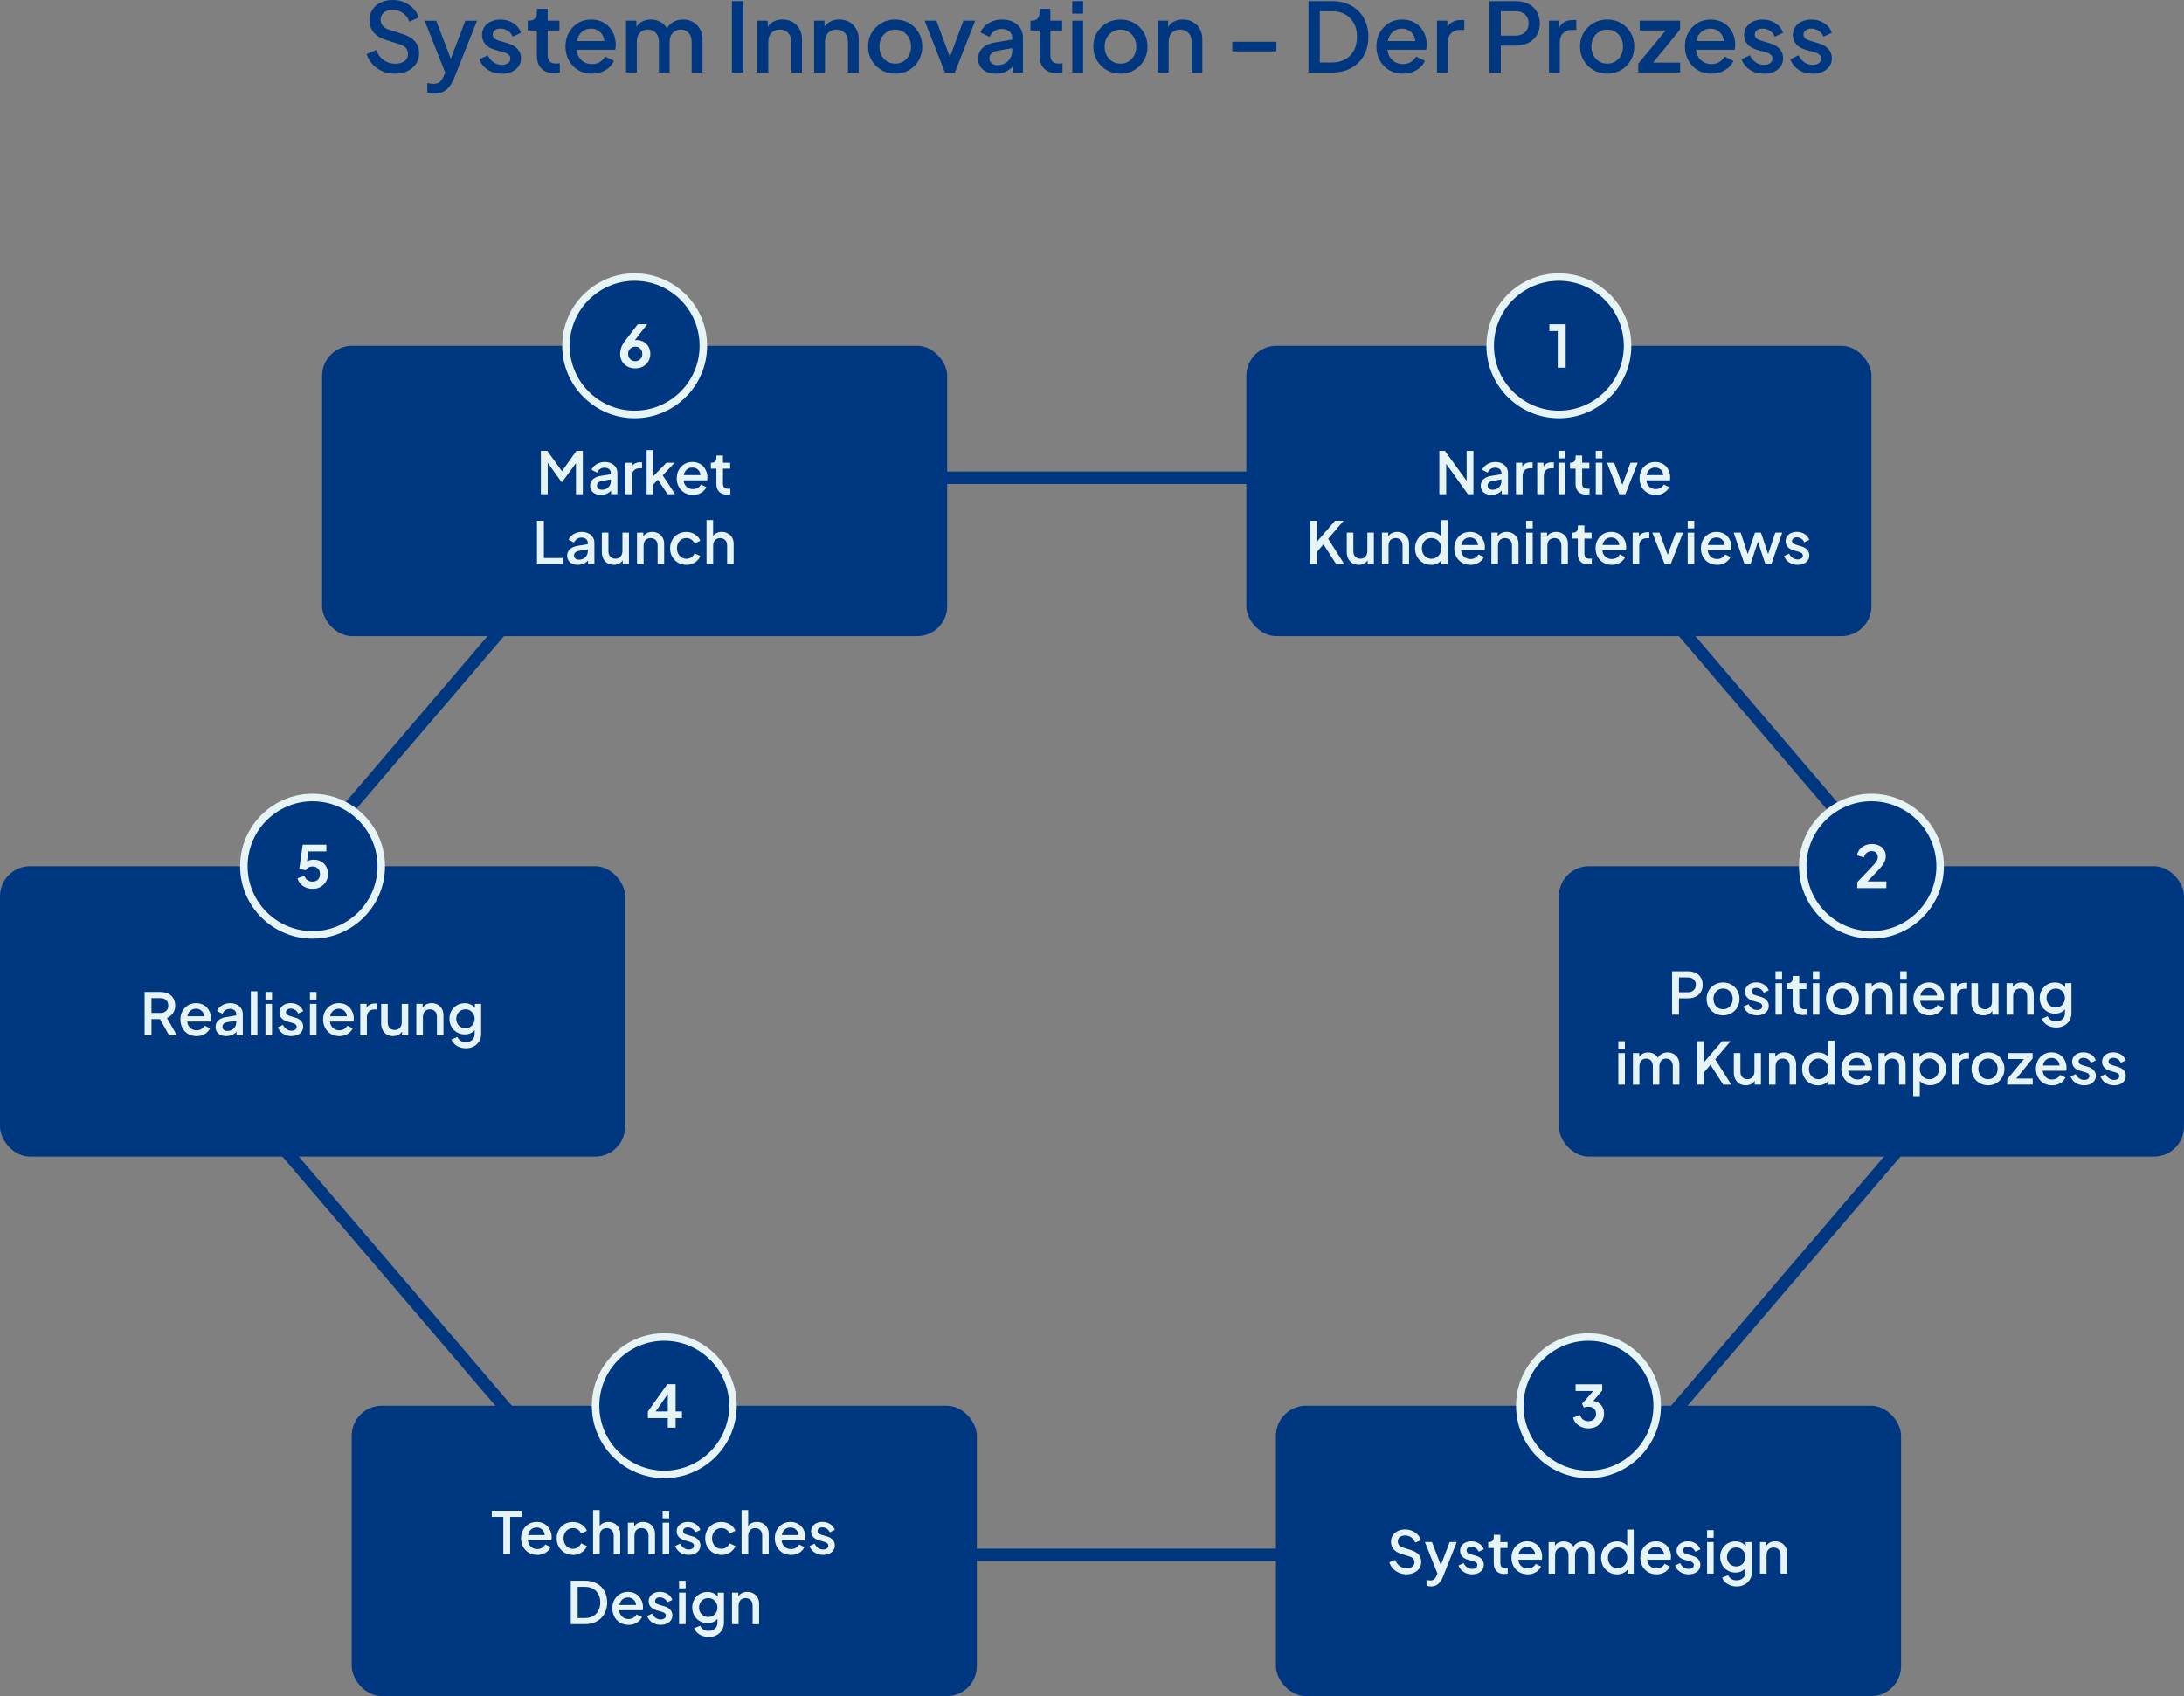 <svg xmlns="http://www.w3.org/2000/svg" id="Layer_2" width="873.01" height="677.85" viewBox="0 0 873.01 677.85"><rect x="0" y="0" width="873.01" height="677.85" fill="#808080" stroke="none"/><g id="Layer_1-2"><path d="M157.79,29.45c-1.79,0-3.45-.34-4.98-1.01-1.53-.68-2.83-1.6-3.91-2.78-1.07-1.17-1.86-2.53-2.37-4.06l3.83-1.61c.69,1.76,1.7,3.12,3.03,4.06,1.33.94,2.86,1.42,4.6,1.42,1.02,0,1.92-.16,2.68-.48s1.36-.77,1.78-1.36c.42-.59.63-1.26.63-2.03,0-1.05-.29-1.88-.88-2.49-.59-.61-1.46-1.1-2.6-1.46l-5.36-1.69c-2.14-.66-3.78-1.68-4.9-3.04-1.12-1.37-1.68-2.97-1.68-4.81,0-1.61.4-3.02,1.19-4.23.79-1.21,1.88-2.16,3.27-2.85,1.39-.69,2.98-1.03,4.77-1.03s3.27.3,4.67.9c1.4.6,2.61,1.42,3.62,2.47,1.01,1.05,1.74,2.26,2.2,3.64l-3.75,1.65c-.56-1.51-1.44-2.67-2.62-3.49-1.19-.82-2.56-1.23-4.12-1.23-.94,0-1.77.16-2.49.48-.71.32-1.27.78-1.67,1.38-.4.6-.59,1.3-.59,2.09,0,.92.29,1.74.88,2.45.59.72,1.48,1.25,2.68,1.61l4.98,1.57c2.27.69,3.98,1.68,5.13,2.97,1.15,1.29,1.72,2.89,1.72,4.81,0,1.58-.42,2.99-1.25,4.21s-1.97,2.19-3.43,2.89c-1.46.7-3.14,1.05-5.05,1.05Z" fill="#003781"></path><path d="M173.68,37.42c-.51,0-1.01-.04-1.51-.13-.5-.09-.95-.22-1.36-.4v-3.72c.31.08.68.15,1.11.21.43.06.85.1,1.26.1,1.2,0,2.09-.26,2.66-.79.57-.52,1.09-1.32,1.55-2.39l1.38-3.14-.08,3.64-8.96-22.52h4.63l6.62,17.27h-1.57l6.59-17.27h4.67l-9.15,22.98c-.49,1.23-1.09,2.3-1.82,3.24-.73.93-1.58,1.65-2.57,2.16-.98.51-2.14.77-3.47.77Z" fill="#003781"></path><path d="M200.55,29.45c-2.12,0-3.98-.52-5.57-1.57-1.6-1.05-2.71-2.45-3.35-4.21l3.33-1.57c.56,1.17,1.33,2.11,2.32,2.8.98.69,2.07,1.03,3.27,1.03,1.02,0,1.85-.23,2.49-.69.64-.46.96-1.08.96-1.88,0-.51-.14-.93-.42-1.24-.28-.32-.63-.58-1.05-.79-.42-.2-.85-.36-1.28-.46l-3.26-.92c-1.79-.51-3.12-1.28-4-2.32s-1.32-2.24-1.32-3.62c0-1.25.32-2.34.96-3.27.64-.93,1.52-1.65,2.64-2.16,1.12-.51,2.39-.77,3.79-.77,1.89,0,3.57.47,5.06,1.4,1.48.93,2.53,2.23,3.14,3.89l-3.33,1.57c-.41-1-1.05-1.79-1.93-2.37-.88-.59-1.87-.88-2.97-.88-.95,0-1.7.22-2.26.67-.56.45-.84,1.03-.84,1.74,0,.49.13.89.38,1.21.25.32.59.57,1,.77s.83.35,1.26.48l3.37,1c1.71.49,3.03,1.24,3.95,2.28.92,1.03,1.38,2.27,1.38,3.7,0,1.23-.33,2.3-.98,3.24-.65.93-1.55,1.66-2.7,2.18-1.15.52-2.49.79-4.02.79Z" fill="#003781"></path><path d="M221.45,29.22c-2.17,0-3.86-.61-5.05-1.84-1.2-1.23-1.8-2.95-1.8-5.17v-10.03h-3.64v-3.91h.57c.97,0,1.72-.28,2.26-.84.54-.56.8-1.33.8-2.3v-1.61h4.33v4.75h4.71v3.91h-4.71v9.84c0,.71.12,1.32.34,1.82.23.5.6.88,1.11,1.15.51.27,1.17.4,1.99.4.2,0,.43-.01.69-.04s.5-.05.73-.08v3.71c-.36.05-.75.1-1.19.15-.43.05-.82.08-1.15.08Z" fill="#003781"></path><path d="M236.6,29.45c-2.07,0-3.9-.48-5.5-1.44s-2.84-2.26-3.73-3.91c-.89-1.65-1.34-3.49-1.34-5.53s.45-3.94,1.36-5.55c.91-1.61,2.12-2.88,3.66-3.81,1.53-.93,3.27-1.4,5.21-1.4,1.56,0,2.95.27,4.17.8,1.23.54,2.26,1.27,3.1,2.2.84.93,1.49,2,1.93,3.2.45,1.2.67,2.48.67,3.83,0,.33-.01.68-.04,1.03-.03.36-.08.69-.15,1h-16.51v-3.45h14.06l-2.07,1.57c.25-1.25.17-2.37-.25-3.35-.42-.98-1.06-1.76-1.92-2.34-.86-.57-1.86-.86-3.01-.86s-2.17.29-3.06.86c-.89.57-1.58,1.39-2.07,2.45-.49,1.06-.68,2.34-.58,3.85-.13,1.4.07,2.63.59,3.68.52,1.05,1.26,1.86,2.22,2.45.96.59,2.05.88,3.27.88s2.32-.28,3.2-.84c.88-.56,1.58-1.29,2.09-2.18l3.52,1.72c-.41.97-1.04,1.84-1.9,2.62-.86.78-1.88,1.39-3.06,1.84-1.19.45-2.48.67-3.89.67Z" fill="#003781"></path><path d="M250.25,28.99V8.27h4.14v4.48l-.54-.69c.43-1.4,1.23-2.46,2.37-3.18,1.15-.71,2.46-1.07,3.95-1.07,1.66,0,3.13.44,4.42,1.32s2.15,2.05,2.59,3.5l-1.23.11c.61-1.66,1.55-2.9,2.81-3.71,1.26-.82,2.71-1.23,4.35-1.23,1.43,0,2.73.33,3.89,1,1.16.66,2.09,1.58,2.78,2.76.69,1.17,1.03,2.52,1.03,4.02v13.4h-4.33v-12.22c0-1.05-.19-1.93-.55-2.66-.37-.73-.88-1.29-1.53-1.69-.65-.4-1.41-.59-2.28-.59s-1.63.2-2.3.59c-.67.4-1.19.96-1.57,1.7-.38.74-.58,1.62-.58,2.64v12.22h-4.29v-12.22c0-1.05-.19-1.93-.56-2.66s-.88-1.29-1.53-1.69c-.65-.4-1.42-.59-2.32-.59s-1.63.2-2.3.59c-.66.4-1.18.96-1.55,1.7-.37.74-.56,1.62-.56,2.64v12.22h-4.33Z" fill="#003781"></path><path d="M292.57,28.99V.46h4.52v28.53h-4.52Z" fill="#003781"></path><path d="M302.76,28.99V8.27h4.14v4.06l-.5-.54c.51-1.3,1.33-2.29,2.45-2.97,1.12-.68,2.43-1.02,3.91-1.02s2.88.33,4.06,1,2.09,1.58,2.76,2.76c.66,1.17,1,2.53,1,4.06v13.37h-4.29v-12.22c0-1.05-.19-1.93-.57-2.66s-.93-1.29-1.63-1.69c-.7-.4-1.5-.59-2.39-.59s-1.69.2-2.39.59c-.7.4-1.25.96-1.63,1.7-.38.74-.57,1.62-.57,2.64v12.22h-4.33Z" fill="#003781"></path><path d="M325.43,28.99V8.27h4.14v4.06l-.5-.54c.51-1.3,1.33-2.29,2.45-2.97,1.12-.68,2.43-1.02,3.91-1.02s2.88.33,4.06,1,2.09,1.58,2.76,2.76c.66,1.17,1,2.53,1,4.06v13.37h-4.29v-12.22c0-1.05-.19-1.93-.57-2.66s-.93-1.29-1.63-1.69c-.7-.4-1.5-.59-2.39-.59s-1.69.2-2.39.59c-.7.4-1.25.96-1.63,1.7-.38.74-.57,1.62-.57,2.64v12.22h-4.33Z" fill="#003781"></path><path d="M357.85,29.45c-1.99,0-3.81-.47-5.46-1.42-1.65-.94-2.96-2.23-3.93-3.87-.97-1.63-1.46-3.48-1.46-5.55s.48-3.95,1.46-5.57c.97-1.62,2.27-2.9,3.91-3.83,1.63-.93,3.46-1.4,5.48-1.4s3.87.47,5.5,1.4c1.62.93,2.91,2.21,3.87,3.83.96,1.62,1.44,3.48,1.44,5.57s-.49,3.96-1.46,5.59c-.97,1.63-2.27,2.92-3.91,3.85-1.63.93-3.45,1.4-5.44,1.4ZM357.85,25.43c1.23,0,2.31-.29,3.26-.88.94-.59,1.69-1.4,2.24-2.43.55-1.03.82-2.2.82-3.5s-.27-2.46-.82-3.49c-.55-1.02-1.3-1.83-2.24-2.41-.95-.59-2.03-.88-3.26-.88s-2.28.29-3.24.88c-.96.59-1.71,1.39-2.26,2.41-.55,1.02-.82,2.18-.82,3.49s.27,2.47.82,3.5,1.3,1.84,2.26,2.43c.96.59,2.04.88,3.24.88Z" fill="#003781"></path><path d="M377.73,28.99l-8.12-20.72h4.71l6.24,16.89h-1.72l6.24-16.89h4.75l-8.16,20.72h-3.94Z" fill="#003781"></path><path d="M398.04,29.45c-1.41,0-2.64-.25-3.7-.75-1.06-.5-1.88-1.19-2.47-2.07-.59-.88-.88-1.92-.88-3.12,0-1.12.25-2.13.75-3.03.5-.89,1.27-1.65,2.32-2.26s2.36-1.05,3.94-1.3l7.2-1.19v3.41l-6.36,1.11c-1.15.2-1.99.57-2.53,1.09-.54.52-.8,1.19-.8,2.01s.3,1.44.9,1.93c.6.5,1.37.75,2.32.75,1.17,0,2.2-.25,3.08-.77s1.56-1.19,2.05-2.05c.48-.85.73-1.81.73-2.85v-5.32c0-1.02-.38-1.86-1.13-2.51-.75-.65-1.76-.98-3.01-.98-1.15,0-2.15.3-3.01.9-.86.6-1.49,1.37-1.9,2.32l-3.6-1.8c.38-1.02,1.01-1.92,1.88-2.7.87-.78,1.88-1.38,3.04-1.82s2.39-.65,3.7-.65c1.63,0,3.08.31,4.35.92s2.25,1.46,2.95,2.55c.7,1.09,1.05,2.34,1.05,3.77v13.94h-4.14v-3.75l.88.12c-.49.84-1.1,1.57-1.86,2.18-.75.61-1.61,1.09-2.57,1.42-.96.33-2.02.5-3.2.5Z" fill="#003781"></path><path d="M422.39,29.22c-2.17,0-3.86-.61-5.05-1.84-1.2-1.23-1.8-2.95-1.8-5.17v-10.03h-3.64v-3.91h.57c.97,0,1.72-.28,2.26-.84.54-.56.8-1.33.8-2.3v-1.61h4.33v4.75h4.71v3.91h-4.71v9.84c0,.71.12,1.32.34,1.82.23.5.6.88,1.11,1.15.51.27,1.17.4,1.99.4.2,0,.43-.01.69-.04s.5-.05.73-.08v3.71c-.36.05-.75.1-1.19.15-.43.05-.82.08-1.15.08Z" fill="#003781"></path><path d="M428.62,5.44V.46h4.33v4.98h-4.33ZM428.62,28.99V8.27h4.33v20.72h-4.33Z" fill="#003781"></path><path d="M447.88,29.45c-1.99,0-3.81-.47-5.46-1.42-1.65-.94-2.96-2.23-3.93-3.87-.97-1.63-1.46-3.48-1.46-5.55s.48-3.95,1.46-5.57c.97-1.62,2.27-2.9,3.91-3.83,1.63-.93,3.46-1.4,5.48-1.4s3.87.47,5.5,1.4c1.62.93,2.91,2.21,3.87,3.83.96,1.62,1.44,3.48,1.44,5.57s-.49,3.96-1.46,5.59c-.97,1.63-2.27,2.92-3.91,3.85-1.63.93-3.45,1.4-5.44,1.4ZM447.88,25.43c1.23,0,2.31-.29,3.26-.88.94-.59,1.69-1.4,2.24-2.43.55-1.03.82-2.2.82-3.5s-.27-2.46-.82-3.49c-.55-1.02-1.3-1.83-2.24-2.41-.95-.59-2.03-.88-3.26-.88s-2.28.29-3.24.88c-.96.59-1.71,1.39-2.26,2.41-.55,1.02-.82,2.18-.82,3.49s.27,2.47.82,3.5,1.3,1.84,2.26,2.43c.96.59,2.04.88,3.24.88Z" fill="#003781"></path><path d="M462.79,28.99V8.27h4.14v4.06l-.5-.54c.51-1.3,1.33-2.29,2.45-2.97,1.12-.68,2.43-1.02,3.91-1.02s2.88.33,4.06,1,2.09,1.58,2.76,2.76c.66,1.17,1,2.53,1,4.06v13.37h-4.29v-12.22c0-1.05-.19-1.93-.57-2.66s-.93-1.29-1.63-1.69c-.7-.4-1.5-.59-2.39-.59s-1.69.2-2.39.59c-.7.4-1.25.96-1.63,1.7-.38.74-.57,1.62-.57,2.64v12.22h-4.33Z" fill="#003781"></path><path d="M492.59,20.53v-3.83h17.62v3.83h-17.62Z" fill="#003781"></path><path d="M523.04,28.99V.46h9.34c2.96,0,5.53.59,7.72,1.78,2.18,1.19,3.87,2.85,5.08,5,1.2,2.14,1.8,4.63,1.8,7.47s-.6,5.29-1.8,7.45c-1.2,2.16-2.89,3.84-5.08,5.04-2.18,1.2-4.76,1.8-7.72,1.8h-9.34ZM527.56,24.97h4.9c2.02,0,3.77-.42,5.27-1.26,1.49-.84,2.65-2.03,3.47-3.56.82-1.53,1.23-3.34,1.23-5.44s-.42-3.9-1.25-5.42c-.83-1.52-1.99-2.7-3.47-3.54-1.48-.84-3.23-1.26-5.25-1.26h-4.9v20.49Z" fill="#003781"></path><path d="M560.76,29.45c-2.07,0-3.9-.48-5.5-1.44s-2.84-2.26-3.73-3.91c-.89-1.65-1.34-3.49-1.34-5.53s.45-3.94,1.36-5.55c.91-1.61,2.12-2.88,3.66-3.81,1.53-.93,3.27-1.4,5.21-1.4,1.56,0,2.95.27,4.17.8,1.23.54,2.26,1.27,3.1,2.2.84.93,1.49,2,1.93,3.2.45,1.2.67,2.48.67,3.83,0,.33-.01.68-.04,1.03-.03.36-.08.69-.15,1h-16.51v-3.45h14.06l-2.07,1.57c.25-1.25.17-2.37-.25-3.35-.42-.98-1.06-1.76-1.92-2.34-.86-.57-1.86-.86-3.01-.86s-2.17.29-3.06.86c-.89.57-1.58,1.39-2.07,2.45-.49,1.06-.68,2.34-.58,3.85-.13,1.4.07,2.63.59,3.68.52,1.05,1.26,1.86,2.22,2.45.96.59,2.05.88,3.27.88s2.32-.28,3.2-.84c.88-.56,1.58-1.29,2.09-2.18l3.52,1.72c-.41.97-1.04,1.84-1.9,2.62-.86.78-1.88,1.39-3.06,1.84-1.19.45-2.48.67-3.89.67Z" fill="#003781"></path><path d="M574.41,28.99V8.27h4.14v4.17l-.38-.61c.46-1.35,1.2-2.33,2.22-2.93,1.02-.6,2.25-.9,3.68-.9h1.26v3.94h-1.8c-1.43,0-2.58.44-3.47,1.32s-1.32,2.14-1.32,3.77v11.95h-4.33Z" fill="#003781"></path><path d="M595.4,28.99V.46h10.38c1.92,0,3.61.35,5.07,1.05,1.47.7,2.61,1.72,3.43,3.06.82,1.34,1.23,2.94,1.23,4.81s-.42,3.42-1.25,4.75c-.83,1.33-1.97,2.35-3.43,3.06-1.46.71-3.14,1.07-5.05,1.07h-5.86v10.72h-4.52ZM599.92,14.25h5.97c1.02,0,1.92-.2,2.68-.61.77-.41,1.37-.98,1.8-1.7.43-.73.65-1.59.65-2.58s-.22-1.86-.65-2.59c-.43-.73-1.03-1.29-1.8-1.69-.77-.4-1.66-.59-2.68-.59h-5.97v9.77Z" fill="#003781"></path><path d="M619.17,28.99V8.27h4.14v4.17l-.38-.61c.46-1.35,1.2-2.33,2.22-2.93,1.02-.6,2.25-.9,3.68-.9h1.26v3.94h-1.8c-1.43,0-2.58.44-3.47,1.32s-1.32,2.14-1.32,3.77v11.95h-4.33Z" fill="#003781"></path><path d="M642.45,29.45c-1.99,0-3.81-.47-5.46-1.42-1.65-.94-2.96-2.23-3.93-3.87-.97-1.63-1.46-3.48-1.46-5.55s.48-3.95,1.46-5.57c.97-1.62,2.27-2.9,3.91-3.83,1.63-.93,3.46-1.4,5.48-1.4s3.87.47,5.5,1.4c1.62.93,2.91,2.21,3.87,3.83.96,1.62,1.44,3.48,1.44,5.57s-.49,3.96-1.46,5.59c-.97,1.63-2.27,2.92-3.91,3.85-1.63.93-3.45,1.4-5.44,1.4ZM642.45,25.43c1.23,0,2.31-.29,3.26-.88.94-.59,1.69-1.4,2.24-2.43.55-1.03.82-2.2.82-3.5s-.27-2.46-.82-3.49c-.55-1.02-1.3-1.83-2.24-2.41-.95-.59-2.03-.88-3.26-.88s-2.28.29-3.24.88c-.96.59-1.71,1.39-2.26,2.41-.55,1.02-.82,2.18-.82,3.49s.27,2.47.82,3.5,1.3,1.84,2.26,2.43c.96.59,2.04.88,3.24.88Z" fill="#003781"></path><path d="M654.87,28.99v-3.56l12.18-14.75.69,1.49h-12.29v-3.91h16.12v3.52l-12.03,14.78-.69-1.53h12.75v3.94h-16.74Z" fill="#003781"></path><path d="M684.08,29.45c-2.07,0-3.9-.48-5.5-1.44s-2.84-2.26-3.73-3.91c-.89-1.65-1.34-3.49-1.34-5.53s.45-3.94,1.36-5.55c.91-1.61,2.12-2.88,3.66-3.81,1.53-.93,3.27-1.4,5.21-1.4,1.56,0,2.95.27,4.17.8,1.23.54,2.26,1.27,3.1,2.2.84.93,1.49,2,1.93,3.2.45,1.2.67,2.48.67,3.83,0,.33-.01.68-.04,1.03-.03.36-.08.69-.15,1h-16.51v-3.45h14.06l-2.07,1.57c.25-1.25.17-2.37-.25-3.35-.42-.98-1.06-1.76-1.92-2.34-.86-.57-1.86-.86-3.01-.86s-2.17.29-3.06.86c-.89.57-1.58,1.39-2.07,2.45-.49,1.06-.68,2.34-.58,3.85-.13,1.4.07,2.63.59,3.68.52,1.05,1.26,1.86,2.22,2.45.96.59,2.05.88,3.27.88s2.32-.28,3.2-.84c.88-.56,1.58-1.29,2.09-2.18l3.52,1.72c-.41.97-1.04,1.84-1.9,2.62-.86.78-1.88,1.39-3.06,1.84-1.19.45-2.48.67-3.89.67Z" fill="#003781"></path><path d="M705.06,29.45c-2.12,0-3.98-.52-5.57-1.57-1.6-1.05-2.71-2.45-3.35-4.21l3.33-1.57c.56,1.17,1.33,2.11,2.32,2.8.98.69,2.07,1.03,3.27,1.03,1.02,0,1.85-.23,2.49-.69.64-.46.96-1.08.96-1.88,0-.51-.14-.93-.42-1.24-.28-.32-.63-.58-1.05-.79-.42-.2-.85-.36-1.28-.46l-3.26-.92c-1.79-.51-3.12-1.28-4-2.32s-1.32-2.24-1.32-3.62c0-1.25.32-2.34.96-3.27.64-.93,1.52-1.65,2.64-2.16,1.12-.51,2.39-.77,3.79-.77,1.89,0,3.57.47,5.06,1.4,1.48.93,2.53,2.23,3.14,3.89l-3.33,1.57c-.41-1-1.05-1.79-1.93-2.37-.88-.59-1.87-.88-2.97-.88-.95,0-1.7.22-2.26.67-.56.45-.84,1.03-.84,1.74,0,.49.13.89.38,1.21.25.32.59.57,1,.77s.83.35,1.26.48l3.37,1c1.71.49,3.03,1.24,3.95,2.28.92,1.03,1.38,2.27,1.38,3.7,0,1.23-.33,2.3-.98,3.24-.65.93-1.55,1.66-2.7,2.18-1.15.52-2.49.79-4.02.79Z" fill="#003781"></path><path d="M724.54,29.45c-2.12,0-3.98-.52-5.57-1.57-1.6-1.05-2.71-2.45-3.35-4.21l3.33-1.57c.56,1.17,1.33,2.11,2.32,2.8.98.69,2.07,1.03,3.27,1.03,1.02,0,1.85-.23,2.49-.69.64-.46.96-1.08.96-1.88,0-.51-.14-.93-.42-1.24-.28-.32-.63-.58-1.05-.79-.42-.2-.85-.36-1.28-.46l-3.26-.92c-1.79-.51-3.12-1.28-4-2.32s-1.32-2.24-1.32-3.62c0-1.25.32-2.34.96-3.27.64-.93,1.52-1.65,2.64-2.16,1.12-.51,2.39-.77,3.79-.77,1.89,0,3.57.47,5.06,1.4,1.48.93,2.53,2.23,3.14,3.89l-3.33,1.57c-.41-1-1.05-1.79-1.93-2.37-.88-.59-1.87-.88-2.97-.88-.95,0-1.7.22-2.26.67-.56.45-.84,1.03-.84,1.74,0,.49.13.89.38,1.21.25.32.59.57,1,.77s.83.35,1.26.48l3.37,1c1.71.49,3.03,1.24,3.95,2.28.92,1.03,1.38,2.27,1.38,3.7,0,1.23-.33,2.3-.98,3.24-.65.93-1.55,1.66-2.7,2.18-1.15.52-2.49.79-4.02.79Z" fill="#003781"></path><path d="M621.44,623.92H251.11l-.75-.88-185.4-216.86,186.15-217.73h370.33l.75.88,185.4,216.86-186.15,217.73ZM253.41,618.92h365.72l181.88-212.73-181.88-212.73H253.41l-181.88,212.73,181.88,212.73Z" fill="#003781"></path><rect x="498.19" y="138.19" width="249.88" height="116.05" rx="12" ry="12" fill="#003781"></rect><path d="M575.35,197.53v-17.35h2.21l9.74,13.44-1.05.16v-13.6h2.72v17.35h-2.21l-9.67-13.53,1-.19v13.72h-2.75Z" fill="#e6f4f6"></path><path d="M596.19,197.81c-.85,0-1.6-.15-2.25-.45s-1.14-.72-1.5-1.26-.54-1.17-.54-1.9c0-.68.15-1.3.45-1.84s.77-1,1.41-1.37c.64-.37,1.44-.64,2.4-.79l4.38-.72v2.07l-3.87.68c-.7.12-1.21.35-1.54.66-.33.32-.49.73-.49,1.22s.18.87.55,1.18.84.45,1.41.45c.71,0,1.34-.15,1.88-.47.54-.31.95-.73,1.25-1.25.29-.52.44-1.1.44-1.74v-3.24c0-.62-.23-1.13-.69-1.53-.46-.4-1.07-.59-1.83-.59-.7,0-1.31.18-1.83.55-.52.36-.9.83-1.15,1.41l-2.19-1.09c.23-.62.61-1.17,1.14-1.64.53-.47,1.14-.84,1.85-1.11.71-.26,1.46-.4,2.25-.4.99,0,1.88.19,2.64.56.77.37,1.37.89,1.79,1.55.43.66.64,1.42.64,2.29v8.48h-2.52v-2.28l.54.07c-.29.51-.67.96-1.13,1.33-.46.37-.98.66-1.56.86s-1.23.3-1.95.3Z" fill="#e6f4f6"></path><path d="M605.99,197.53v-12.6h2.52v2.54l-.23-.37c.28-.82.73-1.42,1.35-1.78.62-.36,1.37-.55,2.24-.55h.77v2.4h-1.09c-.87,0-1.57.27-2.11.8-.54.54-.8,1.3-.8,2.29v7.27h-2.63Z" fill="#e6f4f6"></path><path d="M614.47,197.53v-12.6h2.52v2.54l-.23-.37c.28-.82.73-1.42,1.35-1.78s1.37-.55,2.24-.55h.77v2.4h-1.1c-.87,0-1.57.27-2.11.8-.54.54-.8,1.3-.8,2.29v7.27h-2.63Z" fill="#e6f4f6"></path><path d="M622.95,183.2v-3.03h2.63v3.03h-2.63ZM622.95,197.53v-12.6h2.63v12.6h-2.63Z" fill="#e6f4f6"></path><path d="M633.97,197.67c-1.32,0-2.35-.37-3.07-1.12-.73-.75-1.1-1.79-1.1-3.14v-6.1h-2.21v-2.38h.35c.59,0,1.05-.17,1.37-.51.33-.34.49-.81.49-1.4v-.98h2.63v2.89h2.87v2.38h-2.87v5.99c0,.44.07.8.21,1.11.14.3.37.54.68.7s.71.24,1.21.24c.12,0,.26,0,.42-.02.15-.02.3-.03.44-.05v2.26c-.22.03-.46.06-.72.09-.27.03-.5.05-.7.05Z" fill="#e6f4f6"></path><path d="M637.88,183.2v-3.03h2.63v3.03h-2.63ZM637.88,197.53v-12.6h2.63v12.6h-2.63Z" fill="#e6f4f6"></path><path d="M647.29,197.53l-4.94-12.6h2.87l3.8,10.27h-1.05l3.8-10.27h2.89l-4.96,12.6h-2.4Z" fill="#e6f4f6"></path><path d="M661.8,197.81c-1.26,0-2.37-.29-3.34-.87-.97-.58-1.73-1.37-2.27-2.38-.54-1-.81-2.12-.81-3.37s.28-2.4.83-3.38c.55-.98,1.29-1.75,2.22-2.32.93-.57,1.99-.85,3.17-.85.95,0,1.79.16,2.54.49.75.33,1.38.77,1.89,1.34.51.57.9,1.22,1.18,1.95.27.73.41,1.51.41,2.33,0,.2,0,.41-.02.63-.02.22-.04.42-.09.61h-10.04v-2.1h8.55l-1.26.96c.16-.76.11-1.44-.15-2.04-.26-.6-.64-1.07-1.17-1.42-.52-.35-1.13-.52-1.83-.52s-1.32.17-1.86.52c-.54.35-.96.85-1.26,1.49-.29.64-.41,1.43-.35,2.34-.08.85.04,1.6.36,2.24s.77,1.13,1.35,1.49c.58.36,1.25.54,1.99.54s1.41-.17,1.95-.51c.54-.34.96-.78,1.27-1.33l2.14,1.05c-.25.59-.63,1.12-1.15,1.6-.52.47-1.14.85-1.86,1.12-.72.27-1.51.41-2.37.41Z" fill="#e6f4f6"></path><path d="M523.75,225.48v-17.35h2.75v9.41l-.72-.28,7.85-9.13h3.43l-6.94,8.13.14-1.96,7.08,11.18h-3.24l-5.08-7.94-2.52,2.94v5.01h-2.75Z" fill="#e6f4f6"></path><path d="M543.1,225.76c-.95,0-1.78-.21-2.49-.64-.71-.43-1.27-1.03-1.67-1.79-.39-.77-.59-1.66-.59-2.67v-7.78h2.63v7.55c0,.57.12,1.08.35,1.51.23.44.56.77.98,1.01s.9.36,1.44.36,1.05-.12,1.47-.37c.42-.25.75-.6.99-1.05.24-.45.36-.98.36-1.58v-7.43h2.61v12.6h-2.49v-2.47l.28.33c-.29.78-.78,1.37-1.47,1.79-.68.42-1.48.63-2.4.63Z" fill="#e6f4f6"></path><path d="M552.4,225.48v-12.6h2.52v2.47l-.3-.33c.31-.79.81-1.39,1.49-1.81.68-.41,1.47-.62,2.38-.62s1.76.2,2.47.61c.71.4,1.27.96,1.68,1.68.4.71.61,1.54.61,2.47v8.13h-2.61v-7.43c0-.64-.12-1.18-.35-1.62-.23-.44-.56-.78-.99-1.02s-.91-.36-1.46-.36-1.03.12-1.46.36-.76.59-.99,1.04c-.23.45-.35.99-.35,1.61v7.43h-2.63Z" fill="#e6f4f6"></path><path d="M571.97,225.76c-1.21,0-2.29-.29-3.25-.87-.96-.58-1.71-1.37-2.26-2.36-.55-.99-.83-2.11-.83-3.35s.28-2.36.84-3.35c.56-.99,1.31-1.78,2.26-2.35.95-.57,2.02-.86,3.21-.86,1.01,0,1.9.2,2.68.61.78.4,1.39.96,1.84,1.68l-.4.61v-7.64h2.61v17.63h-2.49v-2.56l.3.49c-.44.76-1.06,1.34-1.87,1.75-.81.4-1.69.61-2.65.61ZM572.23,223.32c.73,0,1.39-.18,1.97-.54s1.04-.85,1.38-1.48c.33-.63.5-1.34.5-2.13s-.17-1.5-.5-2.12c-.34-.62-.79-1.11-1.38-1.47s-1.24-.54-1.97-.54-1.39.18-1.98.54-1.05.85-1.38,1.47c-.33.62-.49,1.33-.49,2.12s.16,1.5.49,2.13.78,1.12,1.36,1.48,1.25.54,1.99.54Z" fill="#e6f4f6"></path><path d="M587.73,225.76c-1.26,0-2.37-.29-3.34-.87-.97-.58-1.73-1.37-2.27-2.38-.54-1-.81-2.12-.81-3.37s.28-2.4.83-3.38c.55-.98,1.29-1.75,2.22-2.32.93-.57,1.99-.85,3.17-.85.95,0,1.79.16,2.54.49.75.33,1.38.77,1.89,1.34.51.57.9,1.22,1.18,1.95.27.73.41,1.51.41,2.33,0,.2,0,.41-.02.63-.02.22-.04.42-.09.61h-10.04v-2.1h8.55l-1.26.96c.16-.76.11-1.44-.15-2.04-.26-.6-.64-1.07-1.17-1.42-.52-.35-1.13-.52-1.83-.52s-1.32.17-1.86.52c-.54.35-.96.85-1.26,1.49-.29.64-.41,1.43-.35,2.34-.08.85.04,1.6.36,2.24s.77,1.13,1.35,1.49c.58.36,1.25.54,1.99.54s1.41-.17,1.95-.51c.54-.34.96-.78,1.27-1.33l2.14,1.05c-.25.59-.63,1.12-1.15,1.6-.52.47-1.14.85-1.86,1.12-.72.27-1.51.41-2.37.41Z" fill="#e6f4f6"></path><path d="M596.15,225.48v-12.6h2.52v2.47l-.3-.33c.31-.79.81-1.39,1.49-1.81.68-.41,1.48-.62,2.38-.62s1.75.2,2.47.61c.71.4,1.27.96,1.68,1.68.4.71.61,1.54.61,2.47v8.13h-2.61v-7.43c0-.64-.12-1.18-.35-1.62-.23-.44-.56-.78-.99-1.02-.43-.24-.91-.36-1.46-.36s-1.03.12-1.46.36c-.43.24-.76.59-.99,1.04-.23.45-.35.99-.35,1.61v7.43h-2.63Z" fill="#e6f4f6"></path><path d="M610.05,211.16v-3.03h2.63v3.03h-2.63ZM610.05,225.48v-12.6h2.63v12.6h-2.63Z" fill="#e6f4f6"></path><path d="M615.89,225.48v-12.6h2.52v2.47l-.3-.33c.31-.79.81-1.39,1.49-1.81.68-.41,1.47-.62,2.38-.62s1.76.2,2.47.61c.71.4,1.27.96,1.68,1.68.4.71.61,1.54.61,2.47v8.13h-2.61v-7.43c0-.64-.12-1.18-.35-1.62-.23-.44-.56-.78-.99-1.02s-.91-.36-1.46-.36-1.03.12-1.46.36-.76.59-.99,1.04c-.23.45-.35.99-.35,1.61v7.43h-2.63Z" fill="#e6f4f6"></path><path d="M634.87,225.62c-1.32,0-2.35-.37-3.07-1.12-.73-.75-1.1-1.79-1.1-3.14v-6.1h-2.21v-2.38h.35c.59,0,1.05-.17,1.37-.51.33-.34.49-.81.49-1.4v-.98h2.63v2.89h2.87v2.38h-2.87v5.99c0,.44.07.8.21,1.11.14.3.37.54.68.7s.71.24,1.21.24c.12,0,.26,0,.42-.02.15-.02.3-.03.44-.05v2.26c-.22.03-.46.06-.72.09-.27.03-.5.05-.7.05Z" fill="#e6f4f6"></path><path d="M644.21,225.76c-1.26,0-2.37-.29-3.34-.87-.97-.58-1.73-1.37-2.27-2.38-.54-1-.81-2.12-.81-3.37s.28-2.4.83-3.38c.55-.98,1.29-1.75,2.22-2.32.93-.57,1.99-.85,3.17-.85.95,0,1.79.16,2.54.49.75.33,1.38.77,1.89,1.34.51.57.9,1.22,1.18,1.95.27.73.41,1.51.41,2.33,0,.2,0,.41-.02.63-.02.22-.04.42-.09.61h-10.04v-2.1h8.55l-1.26.96c.16-.76.11-1.44-.15-2.04-.26-.6-.64-1.07-1.17-1.42-.52-.35-1.13-.52-1.83-.52s-1.32.17-1.86.52c-.54.35-.96.85-1.26,1.49-.29.64-.41,1.43-.35,2.34-.08.85.04,1.6.36,2.24s.77,1.13,1.35,1.49c.58.36,1.25.54,1.99.54s1.41-.17,1.95-.51c.54-.34.96-.78,1.27-1.33l2.14,1.05c-.25.59-.63,1.12-1.15,1.6-.52.47-1.14.85-1.86,1.12-.72.27-1.51.41-2.37.41Z" fill="#e6f4f6"></path><path d="M652.62,225.48v-12.6h2.52v2.54l-.23-.37c.28-.82.73-1.42,1.35-1.78s1.37-.55,2.24-.55h.77v2.4h-1.1c-.87,0-1.57.27-2.11.8-.54.54-.8,1.3-.8,2.29v7.27h-2.63Z" fill="#e6f4f6"></path><path d="M665.41,225.48l-4.94-12.6h2.87l3.8,10.27h-1.05l3.8-10.27h2.89l-4.96,12.6h-2.4Z" fill="#e6f4f6"></path><path d="M674.62,211.16v-3.03h2.63v3.03h-2.63ZM674.62,225.48v-12.6h2.63v12.6h-2.63Z" fill="#e6f4f6"></path><path d="M686.32,225.76c-1.26,0-2.37-.29-3.34-.87-.97-.58-1.73-1.37-2.27-2.38-.54-1-.81-2.12-.81-3.37s.28-2.4.83-3.38c.55-.98,1.29-1.75,2.22-2.32.93-.57,1.99-.85,3.17-.85.95,0,1.79.16,2.54.49.75.33,1.38.77,1.89,1.34.51.57.9,1.22,1.18,1.95.27.73.41,1.51.41,2.33,0,.2,0,.41-.02.63-.02.22-.04.42-.09.61h-10.04v-2.1h8.55l-1.26.96c.16-.76.11-1.44-.15-2.04-.26-.6-.64-1.07-1.17-1.42-.52-.35-1.13-.52-1.83-.52s-1.32.17-1.86.52c-.54.35-.96.85-1.26,1.49-.29.64-.41,1.43-.35,2.34-.08.85.04,1.6.36,2.24s.77,1.13,1.35,1.49c.58.36,1.25.54,1.99.54s1.41-.17,1.95-.51c.54-.34.96-.78,1.27-1.33l2.14,1.05c-.25.59-.63,1.12-1.15,1.6-.52.47-1.14.85-1.86,1.12-.72.27-1.51.41-2.37.41Z" fill="#e6f4f6"></path><path d="M697.33,225.48l-4.33-12.6h2.8l3.31,10.04h-.98l3.38-10.04h2.4l3.36,10.04h-.98l3.33-10.04h2.79l-4.36,12.6h-2.38l-3.4-10.27h.86l-3.4,10.27h-2.4Z" fill="#e6f4f6"></path><path d="M718.57,225.76c-1.29,0-2.42-.32-3.39-.96-.97-.64-1.65-1.49-2.04-2.56l2.03-.96c.34.71.81,1.28,1.41,1.7s1.26.63,1.99.63c.62,0,1.12-.14,1.51-.42.39-.28.58-.66.58-1.14,0-.31-.08-.56-.26-.76-.17-.19-.38-.35-.64-.48-.26-.12-.52-.22-.78-.28l-1.98-.56c-1.09-.31-1.9-.78-2.44-1.41-.54-.63-.8-1.36-.8-2.2,0-.76.19-1.42.58-1.99s.92-1.01,1.61-1.32c.68-.31,1.45-.47,2.31-.47,1.15,0,2.17.28,3.07.85.9.57,1.54,1.36,1.91,2.36l-2.03.96c-.25-.61-.64-1.09-1.18-1.44-.54-.36-1.14-.54-1.8-.54-.57,0-1.03.14-1.38.41-.34.27-.51.63-.51,1.06,0,.3.08.54.23.73.15.19.36.35.61.47.25.12.5.21.77.29l2.05.61c1.04.3,1.84.76,2.4,1.39s.84,1.38.84,2.25c0,.75-.2,1.4-.59,1.97s-.94,1.01-1.64,1.33c-.7.32-1.51.48-2.45.48Z" fill="#e6f4f6"></path><circle cx="623.13" cy="138.19" r="27.46" fill="#003781"></circle><path d="M623.13,167.15c-15.97,0-28.96-12.99-28.96-28.96s12.99-28.96,28.96-28.96,28.96,12.99,28.96,28.96-12.99,28.96-28.96,28.96ZM623.13,112.22c-14.32,0-25.96,11.65-25.96,25.96s11.65,25.96,25.96,25.96,25.96-11.65,25.96-25.96-11.65-25.96-25.96-25.96Z" fill="#e6f4f6"></path><path d="M622.68,146.94v-14.65h-3.35v-2.7h6.52v17.35h-3.17Z" fill="#e6f4f6"></path><rect x="623.13" y="346.18" width="249.88" height="116.05" rx="12" ry="12" fill="#003781"></rect><path d="M668.38,405.52v-17.35h6.31c1.17,0,2.19.21,3.09.64.89.43,1.59,1.05,2.08,1.86.5.81.75,1.79.75,2.92s-.25,2.08-.76,2.89c-.5.81-1.2,1.43-2.08,1.86-.88.43-1.91.65-3.08.65h-3.56v6.52h-2.75ZM671.13,396.55h3.63c.62,0,1.17-.12,1.63-.37s.83-.59,1.09-1.04c.26-.44.4-.97.4-1.57s-.13-1.13-.4-1.57c-.26-.44-.63-.78-1.09-1.02s-1.01-.36-1.63-.36h-3.63v5.94Z" fill="#e6f4f6"></path><path d="M688.77,405.8c-1.21,0-2.32-.29-3.32-.86-1-.57-1.8-1.36-2.39-2.35-.59-.99-.88-2.12-.88-3.38s.29-2.4.88-3.39c.59-.99,1.38-1.76,2.38-2.33.99-.57,2.1-.85,3.33-.85s2.36.28,3.34.85c.99.57,1.77,1.34,2.35,2.33.58.99.87,2.12.87,3.39s-.29,2.41-.88,3.4c-.59.99-1.38,1.77-2.38,2.34-.99.57-2.1.85-3.31.85ZM688.77,403.35c.75,0,1.41-.18,1.98-.54s1.03-.85,1.36-1.48c.33-.63.5-1.34.5-2.13s-.17-1.5-.5-2.12c-.33-.62-.79-1.11-1.36-1.47s-1.23-.54-1.98-.54-1.39.18-1.97.54c-.58.36-1.04.85-1.38,1.47-.33.62-.5,1.33-.5,2.12s.17,1.5.5,2.13.79,1.12,1.38,1.48c.58.36,1.24.54,1.97.54Z" fill="#e6f4f6"></path><path d="M702.35,405.8c-1.29,0-2.42-.32-3.39-.96-.97-.64-1.65-1.49-2.04-2.56l2.03-.96c.34.71.81,1.28,1.41,1.7.6.42,1.26.63,1.99.63.62,0,1.13-.14,1.51-.42.39-.28.58-.66.58-1.14,0-.31-.08-.56-.26-.76-.17-.19-.38-.35-.64-.48-.26-.12-.52-.22-.78-.28l-1.98-.56c-1.09-.31-1.9-.78-2.43-1.41-.54-.63-.8-1.36-.8-2.2,0-.76.19-1.42.58-1.99.39-.57.92-1.01,1.61-1.32.68-.31,1.45-.47,2.31-.47,1.15,0,2.17.28,3.08.85.9.57,1.54,1.36,1.91,2.36l-2.03.96c-.25-.61-.64-1.09-1.18-1.44-.54-.36-1.14-.54-1.81-.54-.57,0-1.03.14-1.37.41-.34.27-.51.63-.51,1.06,0,.3.08.54.23.73.15.19.36.35.61.47.25.12.5.21.77.29l2.05.61c1.04.3,1.84.76,2.4,1.39.56.63.84,1.38.84,2.25,0,.75-.2,1.4-.59,1.97-.4.57-.94,1.01-1.64,1.33-.7.32-1.51.48-2.45.48Z" fill="#e6f4f6"></path><path d="M709.72,391.19v-3.03h2.63v3.03h-2.63ZM709.72,405.52v-12.6h2.63v12.6h-2.63Z" fill="#e6f4f6"></path><path d="M720.75,405.66c-1.32,0-2.34-.37-3.07-1.12-.73-.75-1.1-1.79-1.1-3.14v-6.1h-2.21v-2.38h.35c.59,0,1.05-.17,1.37-.51.33-.34.49-.81.49-1.4v-.98h2.63v2.89h2.87v2.38h-2.87v5.99c0,.44.07.8.21,1.11s.36.54.67.7.71.24,1.21.24c.12,0,.26,0,.42-.02s.3-.03.44-.05v2.26c-.22.03-.46.06-.72.09-.26.03-.5.05-.7.05Z" fill="#e6f4f6"></path><path d="M724.65,391.19v-3.03h2.63v3.03h-2.63ZM724.65,405.52v-12.6h2.63v12.6h-2.63Z" fill="#e6f4f6"></path><path d="M736.48,405.8c-1.21,0-2.32-.29-3.32-.86-1-.57-1.8-1.36-2.39-2.35-.59-.99-.88-2.12-.88-3.38s.29-2.4.88-3.39c.59-.99,1.38-1.76,2.38-2.33.99-.57,2.1-.85,3.33-.85s2.36.28,3.34.85c.99.57,1.77,1.34,2.35,2.33.58.99.87,2.12.87,3.39s-.29,2.41-.88,3.4c-.59.99-1.38,1.77-2.38,2.34-.99.57-2.1.85-3.31.85ZM736.48,403.35c.75,0,1.41-.18,1.98-.54s1.03-.85,1.36-1.48c.33-.63.5-1.34.5-2.13s-.17-1.5-.5-2.12c-.33-.62-.79-1.11-1.36-1.47s-1.23-.54-1.98-.54-1.39.18-1.97.54c-.58.36-1.04.85-1.38,1.47-.33.62-.5,1.33-.5,2.12s.17,1.5.5,2.13.79,1.12,1.38,1.48c.58.36,1.24.54,1.97.54Z" fill="#e6f4f6"></path><path d="M745.66,405.52v-12.6h2.52v2.47l-.3-.33c.31-.79.81-1.39,1.49-1.81.68-.41,1.48-.62,2.38-.62s1.75.2,2.47.61c.71.4,1.27.96,1.68,1.68.4.71.61,1.54.61,2.47v8.13h-2.61v-7.43c0-.64-.12-1.18-.35-1.62-.23-.44-.56-.78-.99-1.02-.43-.24-.91-.36-1.46-.36s-1.03.12-1.46.36c-.43.24-.76.59-.99,1.04-.23.45-.35.99-.35,1.61v7.43h-2.63Z" fill="#e6f4f6"></path><path d="M759.56,391.19v-3.03h2.63v3.03h-2.63ZM759.56,405.52v-12.6h2.63v12.6h-2.63Z" fill="#e6f4f6"></path><path d="M771.26,405.8c-1.26,0-2.37-.29-3.34-.87-.97-.58-1.73-1.37-2.27-2.38-.54-1-.82-2.12-.82-3.37s.28-2.4.83-3.38c.55-.98,1.29-1.75,2.23-2.32.93-.57,1.99-.85,3.17-.85.95,0,1.79.16,2.54.49s1.37.77,1.89,1.34c.51.57.9,1.22,1.18,1.95.27.73.41,1.51.41,2.33,0,.2,0,.41-.02.63-.02.22-.05.42-.09.61h-10.04v-2.1h8.55l-1.26.96c.16-.76.1-1.44-.15-2.04-.26-.6-.64-1.07-1.17-1.42-.52-.35-1.13-.52-1.83-.52s-1.32.17-1.86.52c-.54.35-.96.85-1.26,1.49-.29.64-.41,1.43-.35,2.34-.08.85.04,1.6.36,2.24s.77,1.13,1.35,1.49c.58.36,1.25.54,1.99.54s1.41-.17,1.95-.51c.54-.34.96-.78,1.27-1.33l2.14,1.05c-.25.59-.63,1.12-1.15,1.6s-1.14.85-1.86,1.12c-.72.27-1.51.41-2.37.41Z" fill="#e6f4f6"></path><path d="M779.68,405.52v-12.6h2.52v2.54l-.23-.37c.28-.82.73-1.42,1.35-1.78.62-.36,1.37-.55,2.24-.55h.77v2.4h-1.09c-.87,0-1.57.27-2.11.8-.54.54-.8,1.3-.8,2.29v7.27h-2.63Z" fill="#e6f4f6"></path><path d="M792.78,405.8c-.95,0-1.78-.21-2.49-.64-.71-.43-1.27-1.03-1.67-1.79-.4-.77-.59-1.66-.59-2.67v-7.78h2.63v7.55c0,.57.12,1.08.35,1.51.23.44.56.77.98,1.01.42.24.9.36,1.44.36s1.05-.12,1.47-.37.75-.6.99-1.05c.24-.45.36-.98.36-1.58v-7.43h2.61v12.6h-2.49v-2.47l.28.33c-.29.78-.78,1.37-1.47,1.79-.68.42-1.48.63-2.4.63Z" fill="#e6f4f6"></path><path d="M802.08,405.52v-12.6h2.52v2.47l-.3-.33c.31-.79.81-1.39,1.49-1.81.68-.41,1.48-.62,2.38-.62s1.75.2,2.47.61c.71.4,1.27.96,1.68,1.68.4.71.61,1.54.61,2.47v8.13h-2.61v-7.43c0-.64-.12-1.18-.35-1.62-.23-.44-.56-.78-.99-1.02-.43-.24-.91-.36-1.46-.36s-1.03.12-1.46.36c-.43.24-.76.59-.99,1.04-.23.45-.35.99-.35,1.61v7.43h-2.63Z" fill="#e6f4f6"></path><path d="M821.91,410.64c-.92,0-1.76-.15-2.54-.44-.78-.3-1.44-.7-2-1.22-.56-.52-.98-1.13-1.26-1.83l2.42-1c.22.59.62,1.08,1.2,1.47.58.39,1.3.58,2.16.58.67,0,1.27-.13,1.79-.38.53-.26.95-.63,1.26-1.12s.47-1.08.47-1.76v-2.84l.47.54c-.44.81-1.04,1.42-1.81,1.84s-1.63.63-2.6.63c-1.17,0-2.21-.27-3.14-.82-.93-.54-1.67-1.29-2.2-2.24-.54-.95-.8-2.01-.8-3.19s.27-2.26.8-3.19c.54-.93,1.26-1.67,2.18-2.21.92-.54,1.96-.82,3.14-.82.96,0,1.82.21,2.57.62.75.41,1.37,1.01,1.85,1.78l-.35.65v-2.77h2.49v12.02c0,1.09-.26,2.06-.78,2.92s-1.24,1.54-2.15,2.04c-.92.5-1.97.75-3.17.75ZM821.77,402.65c.7,0,1.32-.17,1.86-.5.54-.33.97-.78,1.29-1.35.32-.57.48-1.21.48-1.92s-.16-1.36-.49-1.93c-.33-.57-.76-1.03-1.3-1.36-.54-.33-1.16-.5-1.84-.5s-1.35.17-1.91.5c-.56.33-1,.78-1.32,1.35-.32.57-.48,1.22-.48,1.95s.16,1.34.48,1.91c.32.57.76,1.03,1.32,1.36.56.33,1.2.5,1.91.5Z" fill="#e6f4f6"></path><path d="M646.89,419.15v-3.03h2.63v3.03h-2.63ZM646.89,433.47v-12.6h2.63v12.6h-2.63Z" fill="#e6f4f6"></path><path d="M652.73,433.47v-12.6h2.52v2.73l-.33-.42c.26-.85.75-1.5,1.44-1.93.7-.43,1.5-.65,2.4-.65,1.01,0,1.91.27,2.69.8s1.31,1.25,1.57,2.13l-.75.07c.37-1.01.94-1.76,1.71-2.26s1.65-.75,2.64-.75c.87,0,1.66.2,2.36.61.71.4,1.27.96,1.69,1.68.42.71.63,1.53.63,2.45v8.15h-2.63v-7.43c0-.64-.11-1.18-.34-1.62-.23-.44-.54-.78-.93-1.02-.4-.24-.86-.36-1.39-.36s-.99.12-1.4.36c-.4.24-.72.59-.96,1.04-.23.45-.35.99-.35,1.61v7.43h-2.61v-7.43c0-.64-.11-1.18-.34-1.62-.23-.44-.54-.78-.93-1.02-.4-.24-.87-.36-1.41-.36s-.99.12-1.4.36c-.4.24-.72.59-.94,1.04-.23.45-.34.99-.34,1.61v7.43h-2.63Z" fill="#e6f4f6"></path><path d="M678.47,433.47v-17.35h2.75v9.41l-.72-.28,7.85-9.13h3.42l-6.94,8.13.14-1.96,7.08,11.18h-3.24l-5.08-7.94-2.52,2.94v5.01h-2.75Z" fill="#e6f4f6"></path><path d="M697.82,433.75c-.95,0-1.78-.21-2.49-.64-.71-.43-1.27-1.03-1.67-1.79-.4-.77-.59-1.66-.59-2.67v-7.78h2.63v7.55c0,.57.12,1.08.35,1.51.23.44.56.77.98,1.01.42.24.9.36,1.44.36s1.05-.12,1.47-.37.75-.6.99-1.05c.24-.45.36-.98.36-1.58v-7.43h2.61v12.6h-2.49v-2.47l.28.33c-.29.78-.78,1.37-1.47,1.79-.68.42-1.48.63-2.4.63Z" fill="#e6f4f6"></path><path d="M707.12,433.47v-12.6h2.52v2.47l-.3-.33c.31-.79.81-1.39,1.49-1.81.68-.41,1.48-.62,2.38-.62s1.75.2,2.47.61c.71.4,1.27.96,1.68,1.68.4.71.61,1.54.61,2.47v8.13h-2.61v-7.43c0-.64-.12-1.18-.35-1.62-.23-.44-.56-.78-.99-1.02-.43-.24-.91-.36-1.46-.36s-1.03.12-1.46.36c-.43.24-.76.59-.99,1.04-.23.45-.35.99-.35,1.61v7.43h-2.63Z" fill="#e6f4f6"></path><path d="M726.69,433.75c-1.21,0-2.29-.29-3.25-.87-.96-.58-1.71-1.37-2.26-2.36-.55-.99-.83-2.11-.83-3.35s.28-2.36.84-3.35c.56-.99,1.31-1.78,2.26-2.35.95-.57,2.02-.86,3.21-.86,1.01,0,1.9.2,2.68.61.78.4,1.39.96,1.84,1.68l-.4.61v-7.64h2.61v17.63h-2.49v-2.56l.3.49c-.44.76-1.06,1.34-1.86,1.75s-1.69.61-2.66.61ZM726.95,431.31c.73,0,1.39-.18,1.97-.54s1.04-.85,1.38-1.48c.33-.63.5-1.34.5-2.13s-.17-1.5-.5-2.12c-.33-.62-.79-1.11-1.38-1.47s-1.24-.54-1.97-.54-1.39.18-1.98.54c-.59.36-1.05.85-1.38,1.47-.33.62-.49,1.33-.49,2.12s.16,1.5.49,2.13.78,1.12,1.36,1.48c.58.36,1.25.54,1.99.54Z" fill="#e6f4f6"></path><path d="M742.45,433.75c-1.26,0-2.37-.29-3.34-.87-.97-.58-1.73-1.37-2.27-2.38-.54-1-.82-2.12-.82-3.37s.28-2.4.83-3.38c.55-.98,1.29-1.75,2.23-2.32.93-.57,1.99-.85,3.17-.85.95,0,1.79.16,2.54.49s1.37.77,1.89,1.34c.51.57.9,1.22,1.18,1.95.27.73.41,1.51.41,2.33,0,.2,0,.41-.02.63-.02.22-.05.42-.09.61h-10.04v-2.1h8.55l-1.26.96c.16-.76.1-1.44-.15-2.04-.26-.6-.64-1.07-1.17-1.42-.52-.35-1.13-.52-1.83-.52s-1.32.17-1.86.52c-.54.35-.96.85-1.26,1.49-.29.64-.41,1.43-.35,2.34-.08.85.04,1.6.36,2.24s.77,1.13,1.35,1.49c.58.36,1.25.54,1.99.54s1.41-.17,1.95-.51c.54-.34.96-.78,1.27-1.33l2.14,1.05c-.25.59-.63,1.12-1.15,1.6s-1.14.85-1.86,1.12c-.72.27-1.51.41-2.37.41Z" fill="#e6f4f6"></path><path d="M750.87,433.47v-12.6h2.52v2.47l-.3-.33c.31-.79.81-1.39,1.49-1.81.68-.41,1.48-.62,2.38-.62s1.75.2,2.47.61c.71.4,1.27.96,1.68,1.68.4.71.61,1.54.61,2.47v8.13h-2.61v-7.43c0-.64-.12-1.18-.35-1.62-.23-.44-.56-.78-.99-1.02-.43-.24-.91-.36-1.46-.36s-1.03.12-1.46.36c-.43.24-.76.59-.99,1.04-.23.45-.35.99-.35,1.61v7.43h-2.63Z" fill="#e6f4f6"></path><path d="M764.76,438.13v-17.26h2.52v2.61l-.3-.61c.47-.71,1.09-1.27,1.86-1.68.78-.4,1.66-.61,2.66-.61,1.2,0,2.27.29,3.23.86.96.57,1.71,1.36,2.26,2.35.55.99.83,2.11.83,3.35s-.28,2.36-.83,3.35c-.55.99-1.3,1.78-2.25,2.36-.95.58-2.03.87-3.24.87-.98,0-1.87-.2-2.67-.61s-1.42-.99-1.85-1.75l.42-.49v7.22h-2.63ZM771.24,431.31c.75,0,1.41-.18,1.98-.54.57-.36,1.03-.85,1.36-1.48s.5-1.34.5-2.13-.17-1.5-.5-2.12c-.33-.62-.79-1.11-1.36-1.47-.58-.36-1.24-.54-1.98-.54s-1.39.18-1.97.54c-.58.36-1.04.85-1.37,1.47-.33.62-.5,1.33-.5,2.12s.17,1.5.5,2.13.79,1.12,1.37,1.48c.58.36,1.24.54,1.97.54Z" fill="#e6f4f6"></path><path d="M780.39,433.47v-12.6h2.52v2.54l-.23-.37c.28-.82.73-1.42,1.35-1.78.62-.36,1.37-.55,2.24-.55h.77v2.4h-1.09c-.87,0-1.57.27-2.11.8-.54.54-.8,1.3-.8,2.29v7.27h-2.63Z" fill="#e6f4f6"></path><path d="M794.67,433.75c-1.21,0-2.32-.29-3.32-.86-1-.57-1.8-1.36-2.39-2.35-.59-.99-.88-2.12-.88-3.38s.29-2.4.88-3.39c.59-.99,1.38-1.76,2.38-2.33.99-.57,2.1-.85,3.33-.85s2.36.28,3.34.85c.99.57,1.77,1.34,2.35,2.33.58.99.87,2.12.87,3.39s-.29,2.41-.88,3.4c-.59.99-1.38,1.77-2.38,2.34-.99.57-2.1.85-3.31.85ZM794.67,431.31c.75,0,1.41-.18,1.98-.54s1.03-.85,1.36-1.48c.33-.63.5-1.34.5-2.13s-.17-1.5-.5-2.12c-.33-.62-.79-1.11-1.36-1.47s-1.23-.54-1.98-.54-1.39.18-1.97.54c-.58.36-1.04.85-1.38,1.47-.33.62-.5,1.33-.5,2.12s.17,1.5.5,2.13.79,1.12,1.38,1.48c.58.36,1.24.54,1.97.54Z" fill="#e6f4f6"></path><path d="M802.35,433.47v-2.17l7.41-8.97.42.91h-7.48v-2.38h9.81v2.14l-7.31,8.99-.42-.93h7.76v2.4h-10.18Z" fill="#e6f4f6"></path><path d="M820.22,433.75c-1.26,0-2.37-.29-3.34-.87-.97-.58-1.73-1.37-2.27-2.38-.54-1-.82-2.12-.82-3.37s.28-2.4.83-3.38c.55-.98,1.29-1.75,2.23-2.32.93-.57,1.99-.85,3.17-.85.95,0,1.79.16,2.54.49s1.37.77,1.89,1.34c.51.57.9,1.22,1.18,1.95.27.73.41,1.51.41,2.33,0,.2,0,.41-.02.63-.02.22-.05.42-.09.61h-10.04v-2.1h8.55l-1.26.96c.16-.76.1-1.44-.15-2.04-.26-.6-.64-1.07-1.17-1.42-.52-.35-1.13-.52-1.83-.52s-1.32.17-1.86.52c-.54.35-.96.85-1.26,1.49-.29.64-.41,1.43-.35,2.34-.08.85.04,1.6.36,2.24s.77,1.13,1.35,1.49c.58.36,1.25.54,1.99.54s1.41-.17,1.95-.51c.54-.34.96-.78,1.27-1.33l2.14,1.05c-.25.59-.63,1.12-1.15,1.6s-1.14.85-1.86,1.12c-.72.27-1.51.41-2.37.41Z" fill="#e6f4f6"></path><path d="M833.1,433.75c-1.29,0-2.42-.32-3.39-.96-.97-.64-1.65-1.49-2.04-2.56l2.03-.96c.34.71.81,1.28,1.41,1.7.6.42,1.26.63,1.99.63.62,0,1.13-.14,1.51-.42.39-.28.58-.66.58-1.14,0-.31-.08-.56-.26-.76-.17-.19-.38-.35-.64-.48-.26-.12-.52-.22-.78-.28l-1.98-.56c-1.09-.31-1.9-.78-2.43-1.41-.54-.63-.8-1.36-.8-2.2,0-.76.19-1.42.58-1.99.39-.57.92-1.01,1.61-1.32.68-.31,1.45-.47,2.31-.47,1.15,0,2.17.28,3.08.85.9.57,1.54,1.36,1.91,2.36l-2.03.96c-.25-.61-.64-1.09-1.18-1.44-.54-.36-1.14-.54-1.81-.54-.57,0-1.03.14-1.37.41-.34.27-.51.63-.51,1.06,0,.3.08.54.23.73.15.19.36.35.61.47.25.12.5.21.77.29l2.05.61c1.04.3,1.84.76,2.4,1.39.56.63.84,1.38.84,2.25,0,.75-.2,1.4-.59,1.97-.4.57-.94,1.01-1.64,1.33-.7.32-1.51.48-2.45.48Z" fill="#e6f4f6"></path><path d="M845.06,433.75c-1.29,0-2.42-.32-3.39-.96-.97-.64-1.65-1.49-2.04-2.56l2.03-.96c.34.71.81,1.28,1.41,1.7.6.42,1.26.63,1.99.63.62,0,1.13-.14,1.51-.42.39-.28.58-.66.58-1.14,0-.31-.08-.56-.26-.76-.17-.19-.38-.35-.64-.48-.26-.12-.52-.22-.78-.28l-1.98-.56c-1.09-.31-1.9-.78-2.43-1.41-.54-.63-.8-1.36-.8-2.2,0-.76.19-1.42.58-1.99.39-.57.92-1.01,1.61-1.32.68-.31,1.45-.47,2.31-.47,1.15,0,2.17.28,3.08.85.9.57,1.54,1.36,1.91,2.36l-2.03.96c-.25-.61-.64-1.09-1.18-1.44-.54-.36-1.14-.54-1.81-.54-.57,0-1.03.14-1.37.41-.34.27-.51.63-.51,1.06,0,.3.08.54.23.73.15.19.36.35.61.47.25.12.5.21.77.29l2.05.61c1.04.3,1.84.76,2.4,1.39.56.63.84,1.38.84,2.25,0,.75-.2,1.4-.59,1.97-.4.57-.94,1.01-1.64,1.33-.7.32-1.51.48-2.45.48Z" fill="#e6f4f6"></path><circle cx="748.07" cy="346.18" r="27.46" fill="#003781"></circle><path d="M748.07,375.14c-15.97,0-28.96-12.99-28.96-28.96s12.99-28.96,28.96-28.96,28.96,12.99,28.96,28.96-12.99,28.96-28.96,28.96ZM748.07,320.22c-14.32,0-25.96,11.65-25.96,25.96s11.65,25.96,25.96,25.96,25.96-11.65,25.96-25.96-11.65-25.96-25.96-25.96Z" fill="#e6f4f6"></path><path d="M742.4,354.93v-2.4l4.71-4.92c.93-.98,1.65-1.76,2.15-2.34.5-.58.86-1.08,1.06-1.5.2-.42.3-.85.3-1.28,0-.73-.23-1.3-.69-1.72s-1.04-.63-1.76-.63-1.39.21-1.93.64-.94,1.05-1.19,1.88l-2.77-.86c.19-.92.57-1.71,1.14-2.39.57-.68,1.28-1.2,2.11-1.56.83-.36,1.71-.55,2.64-.55,1.12,0,2.1.2,2.95.61.85.4,1.51.97,1.98,1.7s.71,1.58.71,2.56c0,.62-.12,1.23-.35,1.84-.23.61-.58,1.22-1.05,1.85-.47.63-1.07,1.33-1.82,2.11l-4.08,4.29h7.52v2.68h-11.65Z" fill="#e6f4f6"></path><rect x="510.03" y="561.8" width="249.88" height="116.05" rx="12" ry="12" fill="#003781"></rect><path d="M562.2,629.17c-1.09,0-2.1-.21-3.03-.62-.93-.41-1.72-.97-2.38-1.69-.65-.71-1.13-1.54-1.44-2.47l2.33-.98c.42,1.07,1.03,1.9,1.84,2.47.81.57,1.74.86,2.79.86.62,0,1.17-.1,1.63-.29.47-.19.83-.47,1.08-.83.26-.36.38-.77.38-1.23,0-.64-.18-1.14-.54-1.51s-.88-.67-1.58-.89l-3.26-1.02c-1.3-.4-2.3-1.02-2.98-1.85-.68-.83-1.03-1.81-1.03-2.92,0-.98.24-1.84.72-2.57s1.14-1.32,1.99-1.74c.85-.42,1.81-.63,2.9-.63s1.99.18,2.84.55c.85.37,1.59.87,2.2,1.5.61.64,1.06,1.37,1.34,2.21l-2.28,1c-.34-.92-.87-1.62-1.6-2.12-.72-.5-1.56-.75-2.5-.75-.57,0-1.08.1-1.51.29-.44.19-.77.47-1.01.84-.24.37-.36.79-.36,1.27,0,.56.18,1.06.54,1.49.36.44.9.76,1.63.98l3.03.96c1.38.42,2.42,1.02,3.12,1.81.7.78,1.05,1.76,1.05,2.92,0,.96-.25,1.82-.76,2.56-.5.75-1.2,1.33-2.08,1.76-.89.43-1.91.64-3.08.64Z" fill="#e6f4f6"></path><path d="M571.98,634.01c-.31,0-.62-.03-.92-.08-.3-.05-.58-.14-.83-.24v-2.26c.19.05.41.09.68.13.26.04.52.06.77.06.73,0,1.27-.16,1.62-.48.35-.32.66-.8.94-1.46l.84-1.91-.05,2.21-5.45-13.7h2.82l4.03,10.51h-.96l4.01-10.51h2.84l-5.57,13.98c-.3.75-.66,1.4-1.11,1.97-.44.57-.96,1.01-1.56,1.32-.6.31-1.3.47-2.11.47Z" fill="#e6f4f6"></path><path d="M588.44,629.17c-1.29,0-2.42-.32-3.39-.96-.97-.64-1.65-1.49-2.04-2.56l2.03-.96c.34.71.81,1.28,1.41,1.7.6.42,1.26.63,1.99.63.62,0,1.13-.14,1.51-.42.39-.28.58-.66.58-1.14,0-.31-.08-.56-.26-.76-.17-.19-.38-.35-.64-.48-.26-.12-.52-.22-.78-.28l-1.98-.56c-1.09-.31-1.9-.78-2.43-1.41-.54-.63-.8-1.36-.8-2.2,0-.76.19-1.42.58-1.99.39-.57.92-1.01,1.61-1.32.68-.31,1.45-.47,2.31-.47,1.15,0,2.17.28,3.08.85.9.57,1.54,1.36,1.91,2.36l-2.03.96c-.25-.61-.64-1.09-1.18-1.44-.54-.36-1.14-.54-1.81-.54-.57,0-1.03.14-1.37.41-.34.27-.51.63-.51,1.06,0,.3.08.54.23.73.15.19.36.35.61.47.25.12.5.21.77.29l2.05.61c1.04.3,1.84.76,2.4,1.39.56.63.84,1.38.84,2.25,0,.75-.2,1.4-.59,1.97-.4.57-.94,1.01-1.64,1.33-.7.32-1.51.48-2.45.48Z" fill="#e6f4f6"></path><path d="M601.27,629.03c-1.32,0-2.34-.37-3.07-1.12-.73-.75-1.1-1.79-1.1-3.14v-6.1h-2.21v-2.38h.35c.59,0,1.05-.17,1.37-.51.33-.34.49-.81.49-1.4v-.98h2.63v2.89h2.87v2.38h-2.87v5.99c0,.44.07.8.21,1.11s.36.54.67.7.71.24,1.21.24c.12,0,.26,0,.42-.02s.3-.03.44-.05v2.26c-.22.03-.46.06-.72.09-.26.03-.5.05-.7.05Z" fill="#e6f4f6"></path><path d="M610.61,629.17c-1.26,0-2.37-.29-3.34-.87-.97-.58-1.73-1.37-2.27-2.38-.54-1-.82-2.12-.82-3.37s.28-2.4.83-3.38c.55-.98,1.29-1.75,2.23-2.32.93-.57,1.99-.85,3.17-.85.95,0,1.79.16,2.54.49s1.37.77,1.89,1.34c.51.57.9,1.22,1.18,1.95.27.73.41,1.51.41,2.33,0,.2,0,.41-.02.63-.02.22-.05.42-.09.61h-10.04v-2.1h8.55l-1.26.96c.16-.76.1-1.44-.15-2.04-.26-.6-.64-1.07-1.17-1.42-.52-.35-1.13-.52-1.83-.52s-1.32.17-1.86.52c-.54.35-.96.85-1.26,1.49-.29.64-.41,1.43-.35,2.34-.08.85.04,1.6.36,2.24s.77,1.13,1.35,1.49c.58.36,1.25.54,1.99.54s1.41-.17,1.95-.51c.54-.34.96-.78,1.27-1.33l2.14,1.05c-.25.59-.63,1.12-1.15,1.6s-1.14.85-1.86,1.12c-.72.27-1.51.41-2.37.41Z" fill="#e6f4f6"></path><path d="M619.02,628.89v-12.6h2.52v2.73l-.33-.42c.26-.85.75-1.5,1.44-1.93.7-.43,1.5-.65,2.4-.65,1.01,0,1.91.27,2.69.8s1.31,1.25,1.57,2.13l-.75.07c.37-1.01.94-1.76,1.71-2.26s1.65-.75,2.64-.75c.87,0,1.66.2,2.36.61.71.4,1.27.96,1.69,1.68.42.71.63,1.53.63,2.45v8.15h-2.63v-7.43c0-.64-.11-1.18-.34-1.62-.23-.44-.54-.78-.93-1.02-.4-.24-.86-.36-1.39-.36s-.99.12-1.4.36c-.4.24-.72.59-.96,1.04-.23.45-.35.99-.35,1.61v7.43h-2.61v-7.43c0-.64-.11-1.18-.34-1.62-.23-.44-.54-.78-.93-1.02-.4-.24-.87-.36-1.41-.36s-.99.12-1.4.36c-.4.24-.72.59-.94,1.04-.23.45-.34.99-.34,1.61v7.43h-2.63Z" fill="#e6f4f6"></path><path d="M646.35,629.17c-1.21,0-2.29-.29-3.25-.87-.96-.58-1.71-1.37-2.26-2.36-.55-.99-.83-2.11-.83-3.35s.28-2.36.84-3.35c.56-.99,1.31-1.78,2.26-2.35.95-.57,2.02-.86,3.21-.86,1.01,0,1.9.2,2.68.61.78.4,1.39.96,1.84,1.68l-.4.61v-7.64h2.61v17.63h-2.49v-2.56l.3.49c-.44.76-1.06,1.34-1.86,1.75s-1.69.61-2.66.61ZM646.6,626.72c.73,0,1.39-.18,1.97-.54s1.04-.85,1.38-1.48c.33-.63.5-1.34.5-2.13s-.17-1.5-.5-2.12c-.33-.62-.79-1.11-1.38-1.47s-1.24-.54-1.97-.54-1.39.18-1.98.54c-.59.36-1.05.85-1.38,1.47-.33.62-.49,1.33-.49,2.12s.16,1.5.49,2.13.78,1.12,1.36,1.48c.58.36,1.25.54,1.99.54Z" fill="#e6f4f6"></path><path d="M662.11,629.17c-1.26,0-2.37-.29-3.34-.87-.97-.58-1.73-1.37-2.27-2.38-.54-1-.82-2.12-.82-3.37s.28-2.4.83-3.38c.55-.98,1.29-1.75,2.23-2.32.93-.57,1.99-.85,3.17-.85.95,0,1.79.16,2.54.49s1.37.77,1.89,1.34c.51.57.9,1.22,1.18,1.95.27.73.41,1.51.41,2.33,0,.2,0,.41-.02.63-.02.22-.05.42-.09.61h-10.04v-2.1h8.55l-1.26.96c.16-.76.1-1.44-.15-2.04-.26-.6-.64-1.07-1.17-1.42-.52-.35-1.13-.52-1.83-.52s-1.32.17-1.86.52c-.54.35-.96.85-1.26,1.49-.29.64-.41,1.43-.35,2.34-.08.85.04,1.6.36,2.24s.77,1.13,1.35,1.49c.58.36,1.25.54,1.99.54s1.41-.17,1.95-.51c.54-.34.96-.78,1.27-1.33l2.14,1.05c-.25.59-.63,1.12-1.15,1.6s-1.14.85-1.86,1.12c-.72.27-1.51.41-2.37.41Z" fill="#e6f4f6"></path><path d="M674.99,629.17c-1.29,0-2.42-.32-3.39-.96-.97-.64-1.65-1.49-2.04-2.56l2.03-.96c.34.71.81,1.28,1.41,1.7.6.42,1.26.63,1.99.63.62,0,1.13-.14,1.51-.42.39-.28.58-.66.58-1.14,0-.31-.08-.56-.26-.76-.17-.19-.38-.35-.64-.48-.26-.12-.52-.22-.78-.28l-1.98-.56c-1.09-.31-1.9-.78-2.43-1.41-.54-.63-.8-1.36-.8-2.2,0-.76.19-1.42.58-1.99.39-.57.92-1.01,1.61-1.32.68-.31,1.45-.47,2.31-.47,1.15,0,2.17.28,3.08.85.9.57,1.54,1.36,1.91,2.36l-2.03.96c-.25-.61-.64-1.09-1.18-1.44-.54-.36-1.14-.54-1.81-.54-.57,0-1.03.14-1.37.41-.34.27-.51.63-.51,1.06,0,.3.08.54.23.73.15.19.36.35.61.47.25.12.5.21.77.29l2.05.61c1.04.3,1.84.76,2.4,1.39.56.63.84,1.38.84,2.25,0,.75-.2,1.4-.59,1.97-.4.57-.94,1.01-1.64,1.33-.7.32-1.51.48-2.45.48Z" fill="#e6f4f6"></path><path d="M682.36,614.56v-3.03h2.63v3.03h-2.63ZM682.36,628.89v-12.6h2.63v12.6h-2.63Z" fill="#e6f4f6"></path><path d="M694.19,634.01c-.92,0-1.76-.15-2.54-.44-.78-.3-1.44-.7-2-1.22-.56-.52-.98-1.13-1.26-1.83l2.42-1c.22.59.62,1.08,1.2,1.47.58.39,1.3.58,2.16.58.67,0,1.27-.13,1.79-.38.53-.26.95-.63,1.26-1.12s.47-1.08.47-1.76v-2.84l.47.54c-.44.81-1.04,1.42-1.81,1.84s-1.63.63-2.6.63c-1.17,0-2.21-.27-3.14-.82-.93-.54-1.67-1.29-2.2-2.24-.54-.95-.8-2.01-.8-3.19s.27-2.26.8-3.19c.54-.93,1.26-1.67,2.18-2.21.92-.54,1.96-.82,3.14-.82.96,0,1.82.21,2.57.62.75.41,1.37,1.01,1.85,1.78l-.35.65v-2.77h2.49v12.02c0,1.09-.26,2.06-.78,2.92s-1.24,1.54-2.15,2.04c-.92.5-1.97.75-3.17.75ZM694.05,626.02c.7,0,1.32-.17,1.86-.5.54-.33.97-.78,1.29-1.35.32-.57.48-1.21.48-1.92s-.16-1.36-.49-1.93c-.33-.57-.76-1.03-1.3-1.36-.54-.33-1.16-.5-1.84-.5s-1.35.17-1.91.5c-.56.33-1,.78-1.32,1.35-.32.57-.48,1.22-.48,1.95s.16,1.34.48,1.91c.32.57.76,1.03,1.32,1.36.56.33,1.2.5,1.91.5Z" fill="#e6f4f6"></path><path d="M703.51,628.89v-12.6h2.52v2.47l-.3-.33c.31-.79.81-1.39,1.49-1.81.68-.41,1.48-.62,2.38-.62s1.75.2,2.47.61c.71.4,1.27.96,1.68,1.68.4.71.61,1.54.61,2.47v8.13h-2.61v-7.43c0-.64-.12-1.18-.35-1.62-.23-.44-.56-.78-.99-1.02-.43-.24-.91-.36-1.46-.36s-1.03.12-1.46.36c-.43.24-.76.59-.99,1.04-.23.45-.35.99-.35,1.61v7.43h-2.63Z" fill="#e6f4f6"></path><circle cx="634.97" cy="561.8" r="27.46" fill="#003781"></circle><path d="M634.97,590.76c-15.97,0-28.96-12.99-28.96-28.96s12.99-28.96,28.96-28.96,28.96,12.99,28.96,28.96-12.99,28.96-28.96,28.96ZM634.97,535.84c-14.32,0-25.96,11.65-25.96,25.96s11.65,25.96,25.96,25.96,25.96-11.65,25.96-25.96-11.65-25.96-25.96-25.96Z" fill="#e6f4f6"></path><path d="M634.89,570.83c-.95,0-1.84-.17-2.69-.52s-1.57-.85-2.17-1.49c-.6-.64-1.01-1.41-1.22-2.29l2.77-.98c.28.79.71,1.39,1.28,1.81.57.41,1.25.62,2.03.62.62,0,1.16-.12,1.62-.35s.82-.57,1.08-1.01c.26-.44.4-.97.4-1.57s-.13-1.12-.38-1.55c-.26-.43-.62-.76-1.08-.99s-1.02-.35-1.65-.35c-.3,0-.6.03-.92.09s-.6.16-.85.28l-.72-1.51,4.5-5.12h-7.08v-2.68h10.65v2.49l-4.52,5.29.05-1.19c1.04.02,1.95.24,2.73.68.78.44,1.38,1.03,1.82,1.79s.65,1.65.65,2.68c0,1.12-.27,2.12-.82,3.02-.54.89-1.29,1.6-2.24,2.11-.95.51-2.02.77-3.21.77Z" fill="#e6f4f6"></path><rect x="128.75" y="138.19" width="249.88" height="116.05" rx="12" ry="12" fill="#003781"></rect><path d="M216.2,197.53v-17.35h2.56l6.52,9.04h-1.28l6.41-9.04h2.56v17.35h-2.73v-14.12l1.03.28-6.55,8.95h-.28l-6.41-8.95.91-.28v14.12h-2.75Z" fill="#e6f4f6"></path><path d="M240.19,197.81c-.85,0-1.6-.15-2.25-.45s-1.15-.72-1.5-1.26-.54-1.17-.54-1.9c0-.68.15-1.3.45-1.84s.77-1,1.41-1.37c.64-.37,1.44-.64,2.4-.79l4.38-.72v2.07l-3.87.68c-.7.12-1.21.35-1.54.66-.33.32-.49.73-.49,1.22s.18.87.55,1.18c.36.3.83.45,1.41.45.71,0,1.34-.15,1.88-.47.54-.31.95-.73,1.25-1.25.29-.52.44-1.1.44-1.74v-3.24c0-.62-.23-1.13-.69-1.53s-1.07-.59-1.83-.59c-.7,0-1.31.18-1.83.55s-.91.83-1.15,1.41l-2.19-1.09c.23-.62.61-1.17,1.14-1.64.53-.47,1.14-.84,1.85-1.11.71-.26,1.46-.4,2.25-.4.99,0,1.88.19,2.64.56s1.37.89,1.79,1.55c.43.66.64,1.42.64,2.29v8.48h-2.52v-2.28l.54.07c-.29.51-.67.96-1.13,1.33s-.98.66-1.56.86c-.58.2-1.23.3-1.95.3Z" fill="#e6f4f6"></path><path d="M249.99,197.53v-12.6h2.52v2.54l-.23-.37c.28-.82.73-1.42,1.35-1.78.62-.36,1.37-.55,2.24-.55h.77v2.4h-1.09c-.87,0-1.57.27-2.11.8-.54.54-.8,1.3-.8,2.29v7.27h-2.63Z" fill="#e6f4f6"></path><path d="M258.47,197.53v-17.63h2.63v11.81l-1.03-.26,6.31-6.52h3.28l-4.75,5.06,4.96,7.55h-3.03l-4.43-6.69,1.56-.21-3.73,3.96.84-1.75v4.68h-2.63Z" fill="#e6f4f6"></path><path d="M276.94,197.81c-1.26,0-2.37-.29-3.34-.87-.97-.58-1.73-1.37-2.27-2.38-.54-1-.82-2.12-.82-3.37s.28-2.4.83-3.38c.55-.98,1.29-1.75,2.23-2.32.93-.57,1.99-.85,3.17-.85.95,0,1.79.16,2.54.49s1.37.77,1.89,1.34c.51.57.9,1.22,1.18,1.95.27.73.41,1.51.41,2.33,0,.2,0,.41-.02.63-.02.22-.05.42-.09.61h-10.04v-2.1h8.55l-1.26.96c.16-.76.1-1.44-.15-2.04-.26-.6-.64-1.07-1.17-1.42-.52-.35-1.13-.52-1.83-.52s-1.32.17-1.86.52c-.54.35-.96.85-1.26,1.49-.29.64-.41,1.43-.35,2.34-.08.85.04,1.6.36,2.24s.77,1.13,1.35,1.49c.58.36,1.25.54,1.99.54s1.41-.17,1.95-.51c.54-.34.96-.78,1.27-1.33l2.14,1.05c-.25.59-.63,1.12-1.15,1.6s-1.14.85-1.86,1.12c-.72.27-1.51.41-2.37.41Z" fill="#e6f4f6"></path><path d="M290.53,197.67c-1.32,0-2.34-.37-3.07-1.12-.73-.75-1.1-1.79-1.1-3.14v-6.1h-2.21v-2.38h.35c.59,0,1.05-.17,1.37-.51.33-.34.49-.81.49-1.4v-.98h2.63v2.89h2.87v2.38h-2.87v5.99c0,.44.07.8.21,1.11s.36.54.67.7.71.24,1.21.24c.12,0,.26,0,.42-.02s.3-.03.44-.05v2.26c-.22.03-.46.06-.72.09-.26.03-.5.05-.7.05Z" fill="#e6f4f6"></path><path d="M214.64,225.48v-17.35h2.75v14.91h7.5v2.45h-10.25Z" fill="#e6f4f6"></path><path d="M231,225.76c-.85,0-1.6-.15-2.25-.45s-1.15-.72-1.5-1.26-.54-1.17-.54-1.9c0-.68.15-1.3.45-1.84s.77-1,1.41-1.37c.64-.37,1.44-.64,2.4-.79l4.38-.72v2.07l-3.87.68c-.7.12-1.21.35-1.54.66-.33.32-.49.73-.49,1.22s.18.87.55,1.18c.36.3.83.45,1.41.45.71,0,1.34-.15,1.88-.47.54-.31.95-.73,1.25-1.25.29-.52.44-1.1.44-1.74v-3.24c0-.62-.23-1.13-.69-1.53s-1.07-.59-1.83-.59c-.7,0-1.31.18-1.83.55s-.91.83-1.15,1.41l-2.19-1.09c.23-.62.61-1.17,1.14-1.64.53-.47,1.14-.84,1.85-1.11.71-.26,1.46-.4,2.25-.4.99,0,1.88.19,2.64.56s1.37.89,1.79,1.55c.43.66.64,1.42.64,2.29v8.48h-2.52v-2.28l.54.07c-.29.51-.67.96-1.13,1.33s-.98.66-1.56.86c-.58.2-1.23.3-1.95.3Z" fill="#e6f4f6"></path><path d="M245.33,225.76c-.95,0-1.78-.21-2.49-.64-.71-.43-1.27-1.03-1.67-1.79-.4-.77-.59-1.66-.59-2.67v-7.78h2.63v7.55c0,.57.12,1.08.35,1.51.23.44.56.77.98,1.01.42.24.9.36,1.44.36s1.05-.12,1.47-.37.75-.6.99-1.05c.24-.45.36-.98.36-1.58v-7.43h2.61v12.6h-2.49v-2.47l.28.33c-.29.78-.78,1.37-1.47,1.79-.68.42-1.48.63-2.4.63Z" fill="#e6f4f6"></path><path d="M254.63,225.48v-12.6h2.52v2.47l-.3-.33c.31-.79.81-1.39,1.49-1.81.68-.41,1.48-.62,2.38-.62s1.75.2,2.47.61c.71.4,1.27.96,1.68,1.68.4.71.61,1.54.61,2.47v8.13h-2.61v-7.43c0-.64-.12-1.18-.35-1.62-.23-.44-.56-.78-.99-1.02-.43-.24-.91-.36-1.46-.36s-1.03.12-1.46.36c-.43.24-.76.59-.99,1.04-.23.45-.35.99-.35,1.61v7.43h-2.63Z" fill="#e6f4f6"></path><path d="M274.36,225.76c-1.26,0-2.37-.29-3.34-.87-.97-.58-1.74-1.37-2.31-2.36-.57-.99-.85-2.12-.85-3.38s.28-2.36.84-3.35c.56-.99,1.33-1.77,2.31-2.34.98-.57,2.1-.85,3.35-.85.85,0,1.65.15,2.4.45s1.39.72,1.95,1.25c.55.53.96,1.14,1.22,1.84l-2.31,1.07c-.26-.65-.69-1.18-1.27-1.57-.58-.4-1.25-.59-1.99-.59s-1.36.17-1.92.52c-.57.35-1.01.84-1.34,1.47-.33.63-.49,1.34-.49,2.13s.16,1.5.49,2.13.77,1.12,1.34,1.48c.57.36,1.21.54,1.92.54.76,0,1.42-.2,1.99-.59.57-.4.99-.93,1.27-1.6l2.31,1.1c-.25.67-.65,1.27-1.2,1.81-.55.54-1.2.96-1.95,1.27s-1.55.47-2.42.47Z" fill="#e6f4f6"></path><path d="M282.42,225.48v-17.63h2.63v7.5l-.42-.33c.31-.79.81-1.39,1.49-1.81.68-.41,1.48-.62,2.38-.62s1.75.2,2.47.61c.71.4,1.27.96,1.68,1.68.4.71.61,1.53.61,2.45v8.15h-2.61v-7.43c0-.64-.12-1.18-.36-1.62-.24-.44-.57-.78-.99-1.02-.42-.24-.9-.36-1.44-.36s-1,.12-1.43.36c-.43.24-.76.59-1,1.04-.24.45-.36.99-.36,1.61v7.43h-2.63Z" fill="#e6f4f6"></path><circle cx="253.69" cy="138.19" r="27.46" fill="#003781"></circle><path d="M253.69,167.15c-15.97,0-28.96-12.99-28.96-28.96s12.99-28.96,28.96-28.96,28.96,12.99,28.96,28.96-12.99,28.96-28.96,28.96ZM253.69,112.22c-14.32,0-25.96,11.65-25.96,25.96s11.65,25.96,25.96,25.96,25.96-11.65,25.96-25.96-11.65-25.96-25.96-25.96Z" fill="#e6f4f6"></path><path d="M253.92,147.22c-1.18,0-2.22-.25-3.13-.76-.91-.5-1.62-1.19-2.13-2.05-.51-.86-.77-1.84-.77-2.95,0-.56.06-1.12.17-1.68.12-.56.33-1.16.65-1.79.32-.64.78-1.34,1.39-2.12l4.85-6.29h3.77l-5.89,7.57-.51-.56c.22-.17.44-.31.68-.41.23-.1.47-.17.71-.22.24-.05.49-.07.76-.07,1.06,0,2,.24,2.82.72s1.47,1.14,1.95,1.97c.47.83.71,1.77.71,2.81,0,1.12-.26,2.12-.77,2.99-.51.88-1.22,1.57-2.13,2.07-.91.5-1.95.76-3.11.76ZM253.92,144.35c.53,0,1.01-.12,1.43-.36s.77-.59,1.03-1.04c.26-.45.38-.96.38-1.51,0-.59-.13-1.1-.38-1.53-.26-.43-.59-.76-1.01-1.01-.42-.25-.9-.37-1.44-.37s-1.01.12-1.44.37c-.43.25-.78.59-1.04,1.01-.26.43-.38.94-.38,1.53,0,.56.13,1.06.38,1.51.26.45.6.8,1.04,1.04s.92.36,1.44.36Z" fill="#e6f4f6"></path><rect y="346.18" width="249.88" height="116.05" rx="12" ry="12" fill="#003781"></rect><path d="M57.8,413.8v-17.35h6.31c1.17,0,2.19.21,3.08.64.89.43,1.58,1.05,2.08,1.86.5.81.76,1.79.76,2.92,0,1.2-.3,2.22-.9,3.08s-1.4,1.48-2.41,1.86l4.01,6.99h-3.12l-4.26-7.57,1.79,1.05h-4.59v6.52h-2.75ZM60.55,404.83h3.61c.64,0,1.19-.12,1.65-.37s.83-.59,1.08-1.04c.26-.44.38-.97.38-1.57s-.13-1.13-.38-1.57c-.26-.44-.62-.78-1.08-1.02s-1.02-.36-1.65-.36h-3.61v5.94Z" fill="#e6f4f6"></path><path d="M78.54,414.08c-1.26,0-2.37-.29-3.34-.87-.97-.58-1.73-1.37-2.27-2.38-.54-1-.82-2.12-.82-3.37s.28-2.4.83-3.38c.55-.98,1.29-1.75,2.23-2.32.93-.57,1.99-.85,3.17-.85.95,0,1.79.16,2.54.49s1.37.77,1.89,1.34c.51.57.9,1.22,1.18,1.95.27.73.41,1.51.41,2.33,0,.2,0,.41-.02.63-.02.22-.05.42-.09.61h-10.04v-2.1h8.55l-1.26.96c.16-.76.1-1.44-.15-2.04-.26-.6-.64-1.07-1.17-1.42-.52-.35-1.13-.52-1.83-.52s-1.32.17-1.86.52c-.54.35-.96.85-1.26,1.49-.29.64-.41,1.43-.35,2.34-.08.85.04,1.6.36,2.24s.77,1.13,1.35,1.49c.58.36,1.25.54,1.99.54s1.41-.17,1.95-.51c.54-.34.96-.78,1.27-1.33l2.14,1.05c-.25.59-.63,1.12-1.15,1.6s-1.14.85-1.86,1.12c-.72.27-1.51.41-2.37.41Z" fill="#e6f4f6"></path><path d="M90.46,414.08c-.85,0-1.6-.15-2.25-.45s-1.15-.72-1.5-1.26-.54-1.17-.54-1.9c0-.68.15-1.3.45-1.84s.77-1,1.41-1.37c.64-.37,1.44-.64,2.4-.79l4.38-.72v2.07l-3.87.68c-.7.12-1.21.35-1.54.66-.33.32-.49.73-.49,1.22s.18.87.55,1.18c.36.3.83.45,1.41.45.71,0,1.34-.15,1.88-.47.54-.31.95-.73,1.25-1.25.29-.52.44-1.1.44-1.74v-3.24c0-.62-.23-1.13-.69-1.53s-1.07-.59-1.83-.59c-.7,0-1.31.18-1.83.55s-.91.83-1.15,1.41l-2.19-1.09c.23-.62.61-1.17,1.14-1.64.53-.47,1.14-.84,1.85-1.11.71-.26,1.46-.4,2.25-.4.99,0,1.88.19,2.64.56s1.37.89,1.79,1.55c.43.66.64,1.42.64,2.29v8.48h-2.52v-2.28l.54.07c-.29.51-.67.96-1.13,1.33s-.98.66-1.56.86c-.58.2-1.23.3-1.95.3Z" fill="#e6f4f6"></path><path d="M100.27,413.8v-17.63h2.63v17.63h-2.63Z" fill="#e6f4f6"></path><path d="M106.11,399.47v-3.03h2.63v3.03h-2.63ZM106.11,413.8v-12.6h2.63v12.6h-2.63Z" fill="#e6f4f6"></path><path d="M116.51,414.08c-1.29,0-2.42-.32-3.39-.96-.97-.64-1.65-1.49-2.04-2.56l2.03-.96c.34.71.81,1.28,1.41,1.7.6.42,1.26.63,1.99.63.62,0,1.13-.14,1.51-.42.39-.28.58-.66.58-1.14,0-.31-.08-.56-.26-.76-.17-.19-.38-.35-.64-.48-.26-.12-.52-.22-.78-.28l-1.98-.56c-1.09-.31-1.9-.78-2.43-1.41-.54-.63-.8-1.36-.8-2.2,0-.76.19-1.42.58-1.99.39-.57.92-1.01,1.61-1.32.68-.31,1.45-.47,2.31-.47,1.15,0,2.17.28,3.08.85.9.57,1.54,1.36,1.91,2.36l-2.03.96c-.25-.61-.64-1.09-1.18-1.44-.54-.36-1.14-.54-1.81-.54-.57,0-1.03.14-1.37.41-.34.27-.51.63-.51,1.06,0,.3.08.54.23.73.15.19.36.35.61.47.25.12.5.21.77.29l2.05.61c1.04.3,1.84.76,2.4,1.39.56.63.84,1.38.84,2.25,0,.75-.2,1.4-.59,1.97-.4.57-.94,1.01-1.64,1.33-.7.32-1.51.48-2.45.48Z" fill="#e6f4f6"></path><path d="M123.89,399.47v-3.03h2.63v3.03h-2.63ZM123.89,413.8v-12.6h2.63v12.6h-2.63Z" fill="#e6f4f6"></path><path d="M135.59,414.08c-1.26,0-2.37-.29-3.34-.87-.97-.58-1.73-1.37-2.27-2.38-.54-1-.82-2.12-.82-3.37s.28-2.4.83-3.38c.55-.98,1.29-1.75,2.23-2.32.93-.57,1.99-.85,3.17-.85.95,0,1.79.16,2.54.49s1.37.77,1.89,1.34c.51.57.9,1.22,1.18,1.95.27.73.41,1.51.41,2.33,0,.2,0,.41-.02.63-.02.22-.05.42-.09.61h-10.04v-2.1h8.55l-1.26.96c.16-.76.1-1.44-.15-2.04-.26-.6-.64-1.07-1.17-1.42-.52-.35-1.13-.52-1.83-.52s-1.32.17-1.86.52c-.54.35-.96.85-1.26,1.49-.29.64-.41,1.43-.35,2.34-.08.85.04,1.6.36,2.24s.77,1.13,1.35,1.49c.58.36,1.25.54,1.99.54s1.41-.17,1.95-.51c.54-.34.96-.78,1.27-1.33l2.14,1.05c-.25.59-.63,1.12-1.15,1.6s-1.14.85-1.86,1.12c-.72.27-1.51.41-2.37.41Z" fill="#e6f4f6"></path><path d="M144.01,413.8v-12.6h2.52v2.54l-.23-.37c.28-.82.73-1.42,1.35-1.78.62-.36,1.37-.55,2.24-.55h.77v2.4h-1.09c-.87,0-1.57.27-2.11.8-.54.54-.8,1.3-.8,2.29v7.27h-2.63Z" fill="#e6f4f6"></path><path d="M157.11,414.08c-.95,0-1.78-.21-2.49-.64-.71-.43-1.27-1.03-1.67-1.79-.4-.77-.59-1.66-.59-2.67v-7.78h2.63v7.55c0,.57.12,1.08.35,1.51.23.44.56.77.98,1.01.42.24.9.36,1.44.36s1.05-.12,1.47-.37.75-.6.99-1.05c.24-.45.36-.98.36-1.58v-7.43h2.61v12.6h-2.49v-2.47l.28.33c-.29.78-.78,1.37-1.47,1.79-.68.42-1.48.63-2.4.63Z" fill="#e6f4f6"></path><path d="M166.41,413.8v-12.6h2.52v2.47l-.3-.33c.31-.79.81-1.39,1.49-1.81.68-.41,1.48-.62,2.38-.62s1.75.2,2.47.61c.71.4,1.27.96,1.68,1.68.4.71.61,1.54.61,2.47v8.13h-2.61v-7.43c0-.64-.12-1.18-.35-1.62-.23-.44-.56-.78-.99-1.02-.43-.24-.91-.36-1.46-.36s-1.03.12-1.46.36c-.43.24-.76.59-.99,1.04-.23.45-.35.99-.35,1.61v7.43h-2.63Z" fill="#e6f4f6"></path><path d="M186.23,418.93c-.92,0-1.76-.15-2.54-.44-.78-.3-1.44-.7-2-1.22-.56-.52-.98-1.13-1.26-1.83l2.42-1c.22.59.62,1.08,1.2,1.47.58.39,1.3.58,2.16.58.67,0,1.27-.13,1.79-.38.53-.26.95-.63,1.26-1.12s.47-1.08.47-1.76v-2.84l.47.54c-.44.81-1.04,1.42-1.81,1.84s-1.63.63-2.6.63c-1.17,0-2.21-.27-3.14-.82-.93-.54-1.67-1.29-2.2-2.24-.54-.95-.8-2.01-.8-3.19s.27-2.26.8-3.19c.54-.93,1.26-1.67,2.18-2.21.92-.54,1.96-.82,3.14-.82.96,0,1.82.21,2.57.62.75.41,1.37,1.01,1.85,1.78l-.35.65v-2.77h2.49v12.02c0,1.09-.26,2.06-.78,2.92s-1.24,1.54-2.15,2.04c-.92.5-1.97.75-3.17.75ZM186.09,410.94c.7,0,1.32-.17,1.86-.5.54-.33.97-.78,1.29-1.35.32-.57.48-1.21.48-1.92s-.16-1.36-.49-1.93c-.33-.57-.76-1.03-1.3-1.36-.54-.33-1.16-.5-1.84-.5s-1.35.17-1.91.5c-.56.33-1,.78-1.32,1.35-.32.57-.48,1.22-.48,1.95s.16,1.34.48,1.91c.32.57.76,1.03,1.32,1.36.56.33,1.2.5,1.91.5Z" fill="#e6f4f6"></path><circle cx="124.94" cy="346.18" r="27.46" fill="#003781"></circle><path d="M124.94,375.14c-15.97,0-28.96-12.99-28.96-28.96s12.99-28.96,28.96-28.96,28.96,12.99,28.96,28.96-12.99,28.96-28.96,28.96ZM124.94,320.22c-14.32,0-25.96,11.65-25.96,25.96s11.65,25.96,25.96,25.96,25.96-11.65,25.96-25.96-11.65-25.96-25.96-25.96Z" fill="#e6f4f6"></path><path d="M124.91,355.21c-.92,0-1.79-.17-2.62-.51s-1.54-.83-2.14-1.46c-.6-.63-1.01-1.38-1.22-2.25l2.75-.98c.26.79.69,1.38,1.28,1.76.59.38,1.24.57,1.96.57.59,0,1.11-.13,1.57-.38s.81-.61,1.06-1.07c.25-.46.37-.99.37-1.6s-.13-1.13-.38-1.58c-.26-.45-.61-.8-1.06-1.06-.45-.26-.97-.38-1.56-.38s-1.15.13-1.64.4c-.49.26-.84.65-1.06,1.14l-2.59-.58,1.37-9.64h9.46v2.68h-8.2l1.19-1.37-.98,7.27-.91-.75c.43-.64.97-1.1,1.6-1.4.63-.29,1.39-.44,2.29-.44,1.15,0,2.15.25,2.99.75.85.5,1.5,1.17,1.97,2.03.47.85.7,1.84.7,2.96s-.27,2.13-.82,3.03-1.28,1.61-2.21,2.12c-.93.51-1.99.77-3.17.77Z" fill="#e6f4f6"></path><rect x="140.59" y="561.8" width="249.88" height="116.05" rx="12" ry="12" fill="#003781"></rect><path d="M201.19,621.14v-14.91h-4.61v-2.45h11.88v2.45h-4.54v14.91h-2.73Z" fill="#e6f4f6"></path><path d="M214.7,621.42c-1.26,0-2.37-.29-3.34-.87-.97-.58-1.73-1.37-2.27-2.38-.54-1-.82-2.12-.82-3.37s.28-2.4.83-3.38c.55-.98,1.29-1.75,2.23-2.32.93-.57,1.99-.85,3.17-.85.95,0,1.79.16,2.54.49s1.37.77,1.89,1.34c.51.57.9,1.22,1.18,1.95.27.73.41,1.51.41,2.33,0,.2,0,.41-.02.63-.02.22-.05.42-.09.61h-10.04v-2.1h8.55l-1.26.96c.16-.76.1-1.44-.15-2.04-.26-.6-.64-1.07-1.17-1.42-.52-.35-1.13-.52-1.83-.52s-1.32.17-1.86.52c-.54.35-.96.85-1.26,1.49-.29.64-.41,1.43-.35,2.34-.08.85.04,1.6.36,2.24s.77,1.13,1.35,1.49c.58.36,1.25.54,1.99.54s1.41-.17,1.95-.51c.54-.34.96-.78,1.27-1.33l2.14,1.05c-.25.59-.63,1.12-1.15,1.6s-1.14.85-1.86,1.12c-.72.27-1.51.41-2.37.41Z" fill="#e6f4f6"></path><path d="M229.02,621.42c-1.26,0-2.37-.29-3.34-.87-.97-.58-1.74-1.37-2.31-2.36-.57-.99-.85-2.12-.85-3.38s.28-2.36.84-3.35c.56-.99,1.33-1.77,2.31-2.34.98-.57,2.1-.85,3.35-.85.85,0,1.65.15,2.4.45s1.39.72,1.95,1.25c.55.53.96,1.14,1.22,1.84l-2.31,1.07c-.26-.65-.69-1.18-1.27-1.57-.58-.4-1.25-.59-1.99-.59s-1.36.17-1.92.52c-.57.35-1.01.84-1.34,1.47-.33.63-.49,1.34-.49,2.13s.16,1.5.49,2.13.77,1.12,1.34,1.48c.57.36,1.21.54,1.92.54.76,0,1.42-.2,1.99-.59.57-.4.99-.93,1.27-1.6l2.31,1.1c-.25.67-.65,1.27-1.2,1.81-.55.54-1.2.96-1.95,1.27s-1.55.47-2.42.47Z" fill="#e6f4f6"></path><path d="M237.08,621.14v-17.63h2.63v7.5l-.42-.33c.31-.79.81-1.39,1.49-1.81.68-.41,1.48-.62,2.38-.62s1.75.2,2.47.61c.71.4,1.27.96,1.68,1.68.4.71.61,1.53.61,2.45v8.15h-2.61v-7.43c0-.64-.12-1.18-.36-1.62-.24-.44-.57-.78-.99-1.02-.42-.24-.9-.36-1.44-.36s-1,.12-1.43.36c-.43.24-.76.59-1,1.04-.24.45-.36.99-.36,1.61v7.43h-2.63Z" fill="#e6f4f6"></path><path d="M250.98,621.14v-12.6h2.52v2.47l-.3-.33c.31-.79.81-1.39,1.49-1.81.68-.41,1.48-.62,2.38-.62s1.75.2,2.47.61c.71.4,1.27.96,1.68,1.68.4.71.61,1.54.61,2.47v8.13h-2.61v-7.43c0-.64-.12-1.18-.35-1.62-.23-.44-.56-.78-.99-1.02-.43-.24-.91-.36-1.46-.36s-1.03.12-1.46.36c-.43.24-.76.59-.99,1.04-.23.45-.35.99-.35,1.61v7.43h-2.63Z" fill="#e6f4f6"></path><path d="M264.87,606.81v-3.03h2.63v3.03h-2.63ZM264.87,621.14v-12.6h2.63v12.6h-2.63Z" fill="#e6f4f6"></path><path d="M275.28,621.42c-1.29,0-2.42-.32-3.39-.96-.97-.64-1.65-1.49-2.04-2.56l2.03-.96c.34.71.81,1.28,1.41,1.7.6.42,1.26.63,1.99.63.62,0,1.13-.14,1.51-.42.39-.28.58-.66.58-1.14,0-.31-.08-.56-.26-.76-.17-.19-.38-.35-.64-.48-.26-.12-.52-.22-.78-.28l-1.98-.56c-1.09-.31-1.9-.78-2.43-1.41-.54-.63-.8-1.36-.8-2.2,0-.76.19-1.42.58-1.99.39-.57.92-1.01,1.61-1.32.68-.31,1.45-.47,2.31-.47,1.15,0,2.17.28,3.08.85.9.57,1.54,1.36,1.91,2.36l-2.03.96c-.25-.61-.64-1.09-1.18-1.44-.54-.36-1.14-.54-1.81-.54-.57,0-1.03.14-1.37.41-.34.27-.51.63-.51,1.06,0,.3.08.54.23.73.15.19.36.35.61.47.25.12.5.21.77.29l2.05.61c1.04.3,1.84.76,2.4,1.39.56.63.84,1.38.84,2.25,0,.75-.2,1.4-.59,1.97-.4.57-.94,1.01-1.64,1.33-.7.32-1.51.48-2.45.48Z" fill="#e6f4f6"></path><path d="M288.38,621.42c-1.26,0-2.37-.29-3.34-.87-.97-.58-1.74-1.37-2.31-2.36-.57-.99-.85-2.12-.85-3.38s.28-2.36.84-3.35c.56-.99,1.33-1.77,2.31-2.34.98-.57,2.1-.85,3.35-.85.85,0,1.65.15,2.4.45s1.39.72,1.95,1.25c.55.53.96,1.14,1.22,1.84l-2.31,1.07c-.26-.65-.69-1.18-1.27-1.57-.58-.4-1.25-.59-1.99-.59s-1.36.17-1.92.52c-.57.35-1.01.84-1.34,1.47-.33.63-.49,1.34-.49,2.13s.16,1.5.49,2.13.77,1.12,1.34,1.48c.57.36,1.21.54,1.92.54.76,0,1.42-.2,1.99-.59.57-.4.99-.93,1.27-1.6l2.31,1.1c-.25.67-.65,1.27-1.2,1.81-.55.54-1.2.96-1.95,1.27s-1.55.47-2.42.47Z" fill="#e6f4f6"></path><path d="M296.44,621.14v-17.63h2.63v7.5l-.42-.33c.31-.79.81-1.39,1.49-1.81.68-.41,1.48-.62,2.38-.62s1.75.2,2.47.61c.71.4,1.27.96,1.68,1.68.4.71.61,1.53.61,2.45v8.15h-2.61v-7.43c0-.64-.12-1.18-.36-1.62-.24-.44-.57-.78-.99-1.02-.42-.24-.9-.36-1.44-.36s-1,.12-1.43.36c-.43.24-.76.59-1,1.04-.24.45-.36.99-.36,1.61v7.43h-2.63Z" fill="#e6f4f6"></path><path d="M316.14,621.42c-1.26,0-2.37-.29-3.34-.87-.97-.58-1.73-1.37-2.27-2.38-.54-1-.82-2.12-.82-3.37s.28-2.4.83-3.38c.55-.98,1.29-1.75,2.23-2.32.93-.57,1.99-.85,3.17-.85.95,0,1.79.16,2.54.49s1.37.77,1.89,1.34c.51.57.9,1.22,1.18,1.95.27.73.41,1.51.41,2.33,0,.2,0,.41-.02.63-.02.22-.05.42-.09.61h-10.04v-2.1h8.55l-1.26.96c.16-.76.1-1.44-.15-2.04-.26-.6-.64-1.07-1.17-1.42-.52-.35-1.13-.52-1.83-.52s-1.32.17-1.86.52c-.54.35-.96.85-1.26,1.49-.29.64-.41,1.43-.35,2.34-.08.85.04,1.6.36,2.24s.77,1.13,1.35,1.49c.58.36,1.25.54,1.99.54s1.41-.17,1.95-.51c.54-.34.96-.78,1.27-1.33l2.14,1.05c-.25.59-.63,1.12-1.15,1.6s-1.14.85-1.86,1.12c-.72.27-1.51.41-2.37.41Z" fill="#e6f4f6"></path><path d="M329.02,621.42c-1.29,0-2.42-.32-3.39-.96-.97-.64-1.65-1.49-2.04-2.56l2.03-.96c.34.71.81,1.28,1.41,1.7.6.42,1.26.63,1.99.63.62,0,1.13-.14,1.51-.42.39-.28.58-.66.58-1.14,0-.31-.08-.56-.26-.76-.17-.19-.38-.35-.64-.48-.26-.12-.52-.22-.78-.28l-1.98-.56c-1.09-.31-1.9-.78-2.43-1.41-.54-.63-.8-1.36-.8-2.2,0-.76.19-1.42.58-1.99.39-.57.92-1.01,1.61-1.32.68-.31,1.45-.47,2.31-.47,1.15,0,2.17.28,3.08.85.9.57,1.54,1.36,1.91,2.36l-2.03.96c-.25-.61-.64-1.09-1.18-1.44-.54-.36-1.14-.54-1.81-.54-.57,0-1.03.14-1.37.41-.34.27-.51.63-.51,1.06,0,.3.08.54.23.73.15.19.36.35.61.47.25.12.5.21.77.29l2.05.61c1.04.3,1.84.76,2.4,1.39.56.63.84,1.38.84,2.25,0,.75-.2,1.4-.59,1.97-.4.57-.94,1.01-1.64,1.33-.7.32-1.51.48-2.45.48Z" fill="#e6f4f6"></path><path d="M228.15,649.09v-17.35h5.68c1.8,0,3.37.36,4.69,1.08s2.36,1.74,3.09,3.04c.73,1.3,1.09,2.82,1.09,4.54s-.37,3.22-1.09,4.53c-.73,1.31-1.76,2.33-3.09,3.06s-2.89,1.09-4.69,1.09h-5.68ZM230.9,646.65h2.98c1.23,0,2.29-.26,3.2-.77.91-.51,1.61-1.23,2.11-2.17.5-.93.75-2.03.75-3.31s-.25-2.37-.76-3.3c-.5-.92-1.21-1.64-2.11-2.15-.9-.51-1.96-.77-3.19-.77h-2.98v12.46Z" fill="#e6f4f6"></path><path d="M251.2,649.37c-1.26,0-2.37-.29-3.34-.87-.97-.58-1.73-1.37-2.27-2.38-.54-1-.82-2.12-.82-3.37s.28-2.4.83-3.38c.55-.98,1.29-1.75,2.23-2.32.93-.57,1.99-.85,3.17-.85.95,0,1.79.16,2.54.49s1.37.77,1.89,1.34c.51.57.9,1.22,1.18,1.95.27.73.41,1.51.41,2.33,0,.2,0,.41-.02.63-.02.22-.05.42-.09.61h-10.04v-2.1h8.55l-1.26.96c.16-.76.1-1.44-.15-2.04-.26-.6-.64-1.07-1.17-1.42-.52-.35-1.13-.52-1.83-.52s-1.32.17-1.86.52c-.54.35-.96.85-1.26,1.49-.29.64-.41,1.43-.35,2.34-.08.85.04,1.6.36,2.24s.77,1.13,1.35,1.49c.58.36,1.25.54,1.99.54s1.41-.17,1.95-.51c.54-.34.96-.78,1.27-1.33l2.14,1.05c-.25.59-.63,1.12-1.15,1.6s-1.14.85-1.86,1.12c-.72.27-1.51.41-2.37.41Z" fill="#e6f4f6"></path><path d="M264.08,649.37c-1.29,0-2.42-.32-3.39-.96-.97-.64-1.65-1.49-2.04-2.56l2.03-.96c.34.71.81,1.28,1.41,1.7.6.42,1.26.63,1.99.63.62,0,1.13-.14,1.51-.42.39-.28.58-.66.58-1.14,0-.31-.08-.56-.26-.76-.17-.19-.38-.35-.64-.48-.26-.12-.52-.22-.78-.28l-1.98-.56c-1.09-.31-1.9-.78-2.43-1.41-.54-.63-.8-1.36-.8-2.2,0-.76.19-1.42.58-1.99.39-.57.92-1.01,1.61-1.32.68-.31,1.45-.47,2.31-.47,1.15,0,2.17.28,3.08.85.9.57,1.54,1.36,1.91,2.36l-2.03.96c-.25-.61-.64-1.09-1.18-1.44-.54-.36-1.14-.54-1.81-.54-.57,0-1.03.14-1.37.41-.34.27-.51.63-.51,1.06,0,.3.08.54.23.73.15.19.36.35.61.47.25.12.5.21.77.29l2.05.61c1.04.3,1.84.76,2.4,1.39.56.63.84,1.38.84,2.25,0,.75-.2,1.4-.59,1.97-.4.57-.94,1.01-1.64,1.33-.7.32-1.51.48-2.45.48Z" fill="#e6f4f6"></path><path d="M271.45,634.77v-3.03h2.63v3.03h-2.63ZM271.45,649.09v-12.6h2.63v12.6h-2.63Z" fill="#e6f4f6"></path><path d="M283.28,654.22c-.92,0-1.76-.15-2.54-.44-.78-.3-1.44-.7-2-1.22-.56-.52-.98-1.13-1.26-1.83l2.42-1c.22.59.62,1.08,1.2,1.47.58.39,1.3.58,2.16.58.67,0,1.27-.13,1.79-.38.53-.26.95-.63,1.26-1.12s.47-1.08.47-1.76v-2.84l.47.54c-.44.81-1.04,1.42-1.81,1.84s-1.63.63-2.6.63c-1.17,0-2.21-.27-3.14-.82-.93-.54-1.67-1.29-2.2-2.24-.54-.95-.8-2.01-.8-3.19s.27-2.26.8-3.19c.54-.93,1.26-1.67,2.18-2.21.92-.54,1.96-.82,3.14-.82.96,0,1.82.21,2.57.62.75.41,1.37,1.01,1.85,1.78l-.35.65v-2.77h2.49v12.02c0,1.09-.26,2.06-.78,2.92s-1.24,1.54-2.15,2.04c-.92.5-1.97.75-3.17.75ZM283.14,646.23c.7,0,1.32-.17,1.86-.5.54-.33.97-.78,1.29-1.35.32-.57.48-1.21.48-1.92s-.16-1.36-.49-1.93c-.33-.57-.76-1.03-1.3-1.36-.54-.33-1.16-.5-1.84-.5s-1.35.17-1.91.5c-.56.33-1,.78-1.32,1.35-.32.57-.48,1.22-.48,1.95s.16,1.34.48,1.91c.32.57.76,1.03,1.32,1.36.56.33,1.2.5,1.91.5Z" fill="#e6f4f6"></path><path d="M292.6,649.09v-12.6h2.52v2.47l-.3-.33c.31-.79.81-1.39,1.49-1.81.68-.41,1.48-.62,2.38-.62s1.75.2,2.47.61c.71.4,1.27.96,1.68,1.68.4.71.61,1.54.61,2.47v8.13h-2.61v-7.43c0-.64-.12-1.18-.35-1.62-.23-.44-.56-.78-.99-1.02-.43-.24-.91-.36-1.46-.36s-1.03.12-1.46.36c-.43.24-.76.59-.99,1.04-.23.45-.35.99-.35,1.61v7.43h-2.63Z" fill="#e6f4f6"></path><circle cx="265.53" cy="561.8" r="27.46" fill="#003781"></circle><path d="M265.53,590.76c-15.97,0-28.96-12.99-28.96-28.96s12.99-28.96,28.96-28.96,28.96,12.99,28.96,28.96-12.99,28.96-28.96,28.96ZM265.53,535.84c-14.32,0-25.96,11.65-25.96,25.96s11.65,25.96,25.96,25.96,25.96-11.65,25.96-25.96-11.65-25.96-25.96-25.96Z" fill="#e6f4f6"></path><path d="M266.94,570.55v-3.82h-7.97v-2.66l7.78-10.88h3.31v10.88h2.54v2.66h-2.54v3.82h-3.12ZM261.3,565.22l-.56-1.14h6.2v-8.39l.81.26-6.45,9.27Z" fill="#e6f4f6"></path></g></svg>